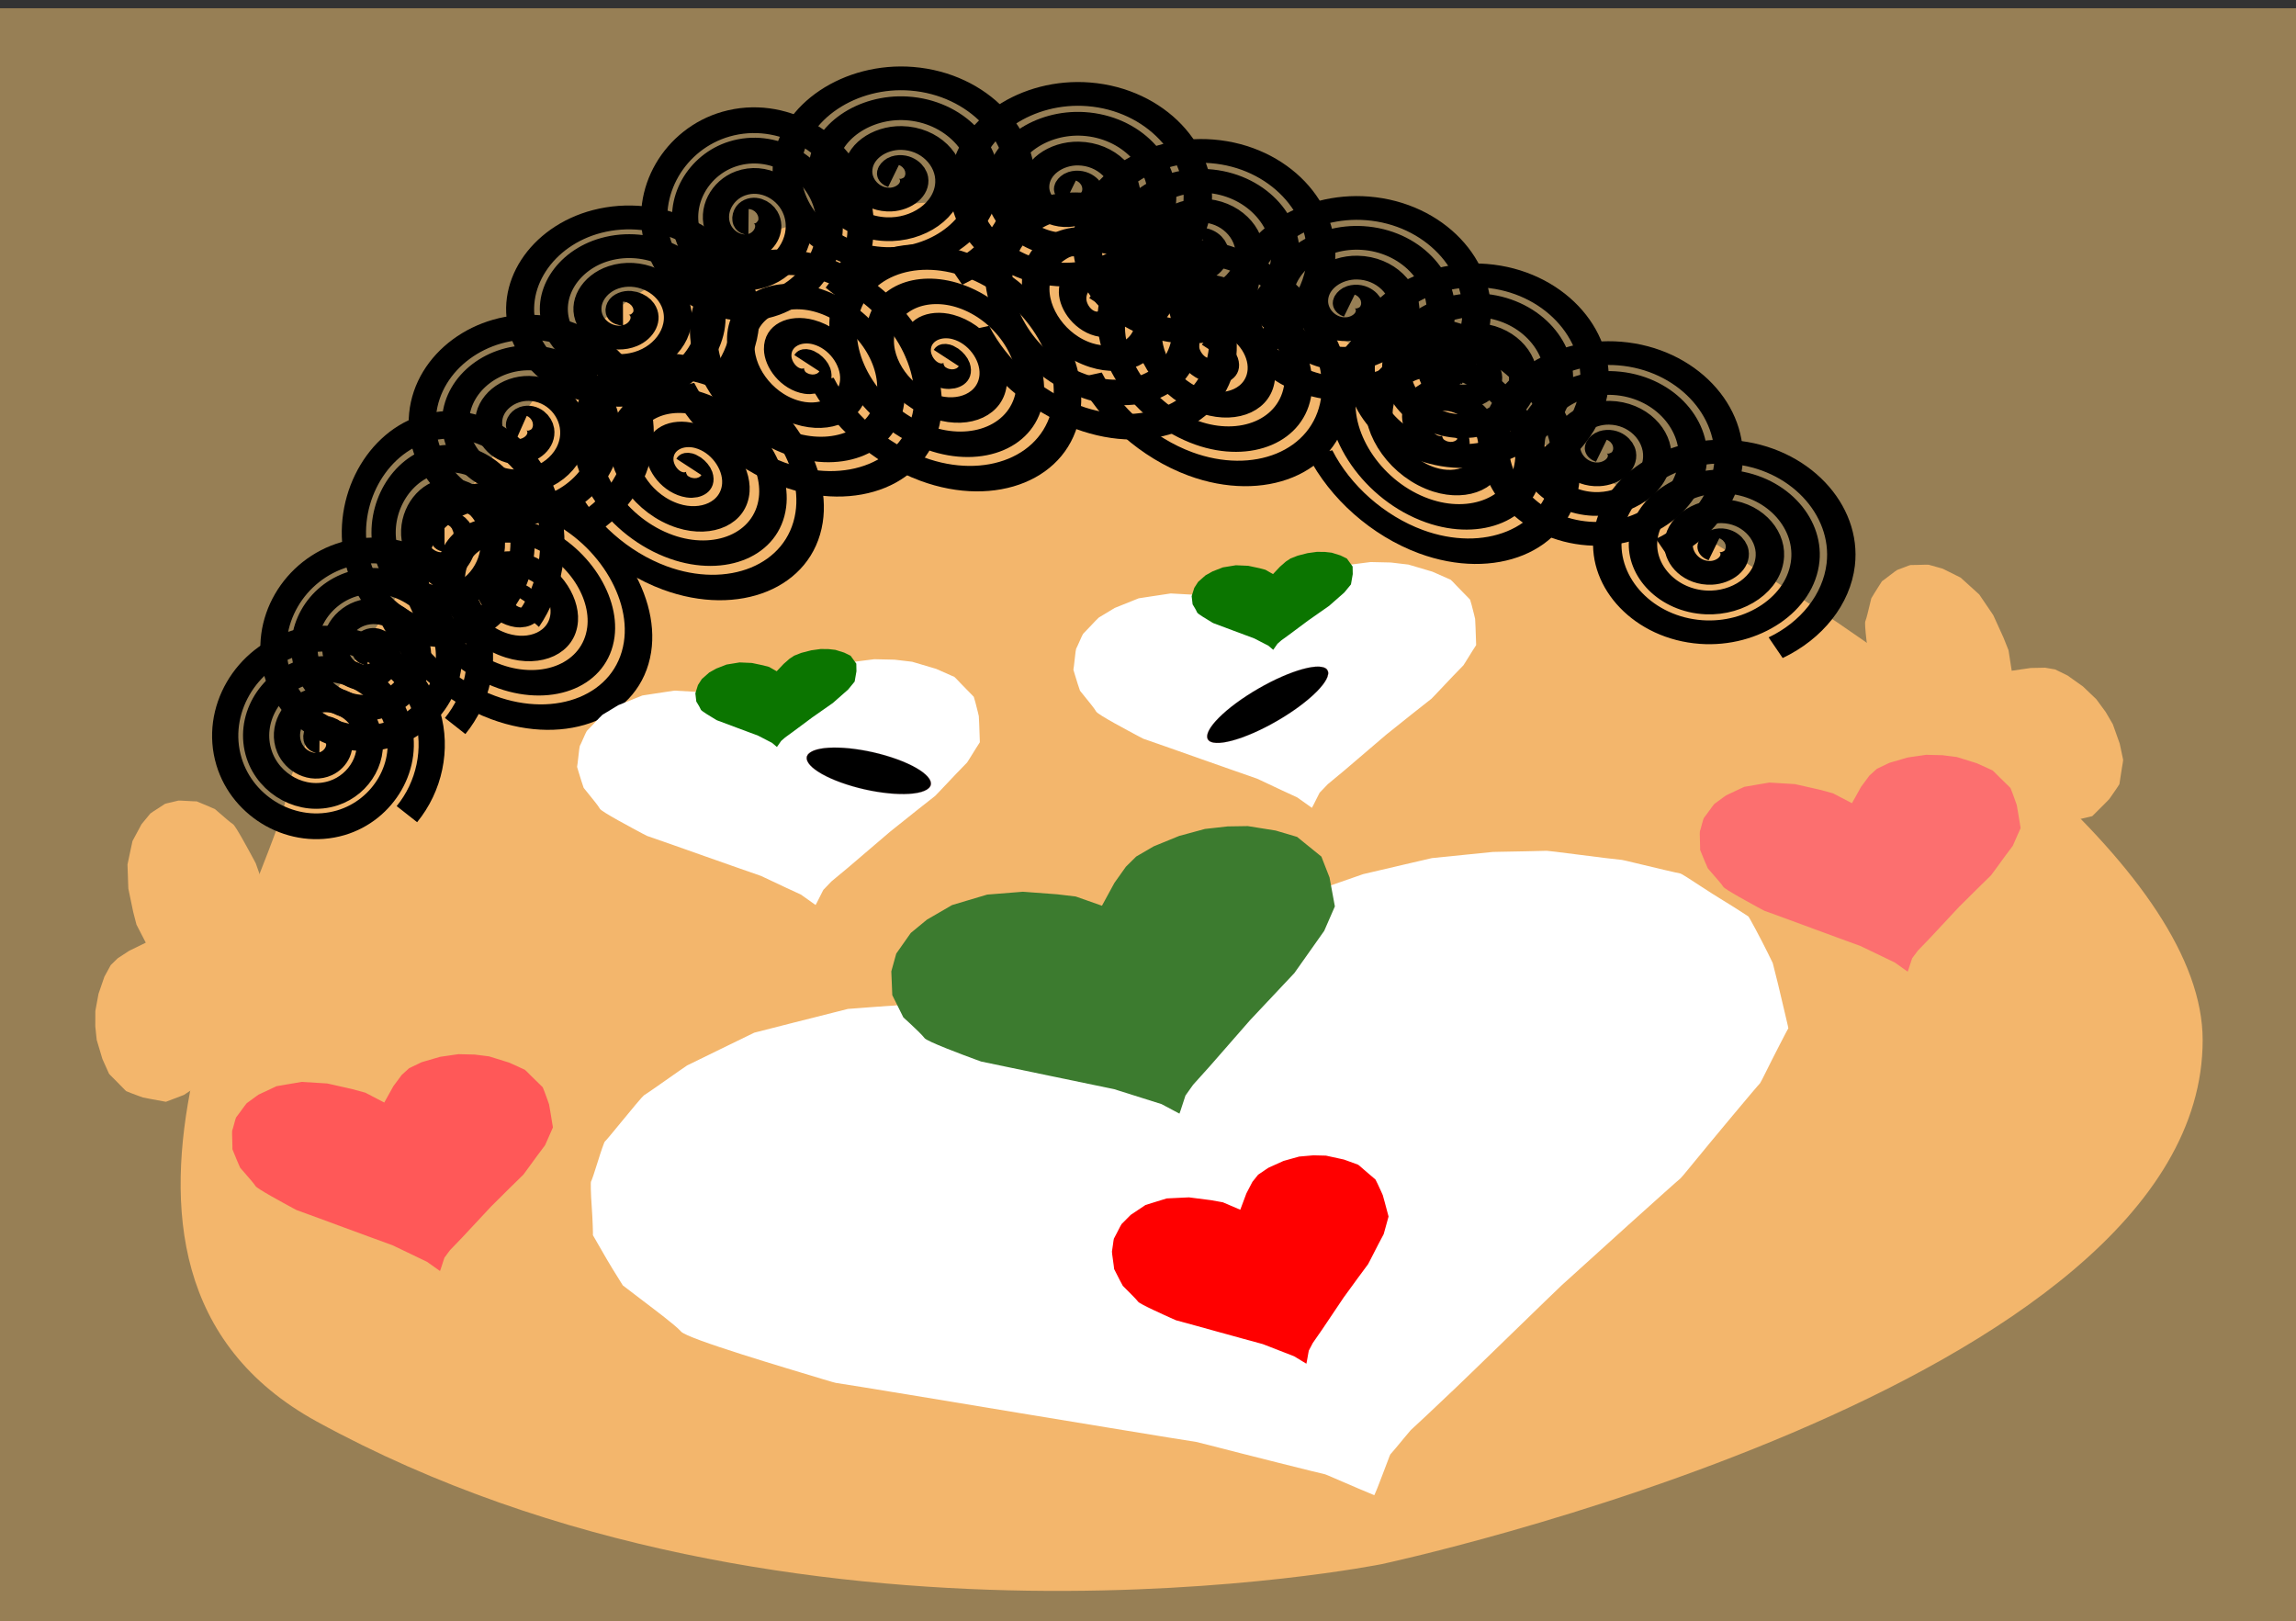 <?xml version="1.0" encoding="UTF-8" standalone="no"?>
<!-- Created with Inkscape (http://www.inkscape.org/) -->

<svg
   xmlns:dc="http://purl.org/dc/elements/1.1/"
   xmlns:cc="http://creativecommons.org/ns#"
   xmlns:rdf="http://www.w3.org/1999/02/22-rdf-syntax-ns#"
   xmlns:svg="http://www.w3.org/2000/svg"
   xmlns="http://www.w3.org/2000/svg"
   xmlns:sodipodi="http://sodipodi.sourceforge.net/DTD/sodipodi-0.dtd"
   xmlns:inkscape="http://www.inkscape.org/namespaces/inkscape"
   sodipodi:docname="winter-vegetables.svg"
   inkscape:version="0.48.2 r9819"
   version="1.1"
   id="svg2"
   height="1248.139"
   width="1767.712">
  <rect width="100%" height="100%" fill="#333333" stroke="none"/>
  <sodipodi:namedview
     id="base"
     pagecolor="#ffffff"
     bordercolor="#666666"
     borderopacity="1.0"
     inkscape:pageopacity="0.0"
     inkscape:pageshadow="2"
     inkscape:zoom="0.22634315"
     inkscape:cx="1077.6726"
     inkscape:cy="586.2036"
     inkscape:document-units="px"
     inkscape:current-layer="g4129"
     showgrid="false"
     inkscape:window-width="1351"
     inkscape:window-height="912"
     inkscape:window-x="251"
     inkscape:window-y="-20"
     inkscape:window-maximized="0"
     fit-margin-top="0"
     fit-margin-left="0"
     fit-margin-right="0"
     fit-margin-bottom="0" />
  <defs
     id="defs4" />
  <g
     transform="translate(-4940.217,-14833.875)"
     id="layer1"
     inkscape:groupmode="layer"
     inkscape:label="Layer 1">
    <g
       transform="translate(-17.073,41.463)"
       id="g2996">
      <g
         id="g4610"
         style="fill:#ff9090;fill-opacity:1"
         transform="matrix(1,0,0,0.867,18.017,118.2)">
        <g
           id="g4672"
           transform="translate(306.814,-188.127)"
           style="fill:#ff9a9a;fill-opacity:1">
          <g
             id="g3891"
             transform="matrix(0.268,0,0,0.12,3457.519,16864.497)">
            <g
               id="g3781"
               transform="matrix(1.002,0,0,0.997,-7.868,36.428)">
              <g
                 id="g3866"
                 transform="matrix(3.284,0,0,3.338,9051.002,571.828)"
                 style="stroke:#791a1a;stroke-width:0;stroke-miterlimit:4;stroke-opacity:1;stroke-dasharray:none" />
              <g
                 style="fill:#ff9a9a;fill-opacity:1;stroke:#791a1a;stroke-width:0;stroke-miterlimit:4;stroke-opacity:1;stroke-dasharray:none"
                 id="g3826"
                 transform="matrix(22.077,-5.755,5.039,36.479,5038.248,-21187.718)" />
              <g
                 id="g3985"
                 transform="translate(247.813,321.828)" />
              <g
                 id="g4129"
                 transform="translate(0,321.828)">
                <rect
                   style="fill:#977f55;fill-opacity:1;stroke:#791a1a;stroke-width:0;stroke-linecap:square;stroke-linejoin:bevel;stroke-miterlimit:4;stroke-opacity:1;stroke-dasharray:none;stroke-dashoffset:0"
                   id="rect3777"
                   width="6628.561"
                   height="12134.019"
                   x="4381.412"
                   y="1783.179" />
                <g
                   id="g4260"
                   transform="matrix(1.044,0,0,1.006,-369.891,70.512)">
                  <g
                     id="g4190"
                     transform="translate(-18.79,202.558)">
                    <g
                       transform="matrix(-0.709,7.669,1.98,1.594,4866.977,8760.745)"
                       id="g3961"
                       style="fill:#f3b66c;fill-opacity:1;stroke:#791a1a;stroke-width:0;stroke-miterlimit:4;stroke-opacity:1;stroke-dasharray:none">
                      <g
                         id="g3963"
                         transform="matrix(2.772,0,0,2.916,-27.655,-1931.394)"
                         style="fill:#f3b66c;fill-opacity:1;stroke:#791a1a;stroke-width:0;stroke-miterlimit:4;stroke-opacity:1;stroke-dasharray:none">
                        <g
                           id="g3965"
                           style="fill:#f3b66c;fill-opacity:1;stroke:#791a1a;stroke-width:0;stroke-miterlimit:4;stroke-opacity:1;stroke-dasharray:none">
                          <path
                             inkscape:connector-curvature="0"
                             d="m -9.77,673.803 c 0,0 2.822,-4.276 3.825,-5.854 0.235,-0.37 0.388,-0.602 0.401,-0.609 0.041,-0.021 2.077,-2.471 3.022,-3.638 0.303,-0.374 0.512,-0.624 0.526,-0.629 0.035,-0.012 1.836,-1.478 2.552,-2.073 0.186,-0.154 0.307,-0.252 0.315,-0.253 0.028,-0.004 4.306,-1.521 4.348,-1.526 0.019,-10e-4 0.423,-0.052 1.004,-0.122 1.674,-0.202 5.007,-0.598 5.079,-0.6 0.054,-0.003 1.803,0.141 3.348,0.272 1.283,0.109 2.492,0.21 2.536,0.213 0.054,0.003 4.923,1.656 4.953,1.658 0.01,5.6e-4 0.181,0.086 0.445,0.22 1.053,0.539 3.747,1.894 3.806,1.905 0.043,0.009 1.01,0.803 2.098,1.725 1.528,1.295 3.45,2.875 3.502,2.888 0.025,0.005 0.431,0.454 0.966,1.062 1.171,1.331 3.109,3.482 3.172,3.508 0.049,0.02 0.604,1.334 1.244,2.958 0.737,1.871 1.814,4.27 2.314,5.536 0.229,0.582 0.38,0.954 0.393,0.97 0.041,0.051 0.277,4.061 0.366,6.401 0.038,1.003 0.066,1.743 0.067,1.772 0.002,0.045 -0.108,1.552 -0.247,3.364 -0.188,2.442 -0.47,5.745 -0.555,6.85 -0.02,0.263 -0.036,0.417 -0.043,0.422 -0.038,0.03 -2.079,3.734 -3.175,5.793 -0.438,0.822 -0.762,1.407 -0.789,1.422 -0.103,0.054 -5.631,6.733 -8.022,9.698 -0.7,0.867 -1.174,1.436 -1.209,1.45 -0.138,0.053 -10.381,9.192 -12.299,10.936 -0.205,0.187 -0.324,0.292 -0.331,0.295 -0.068,0.028 -11.588,11.25 -11.659,11.279 -0.009,0.005 -0.146,0.133 -0.366,0.343 -1.072,1.027 -4.339,4.091 -4.394,4.114 -0.017,0.006 -0.277,0.318 -0.609,0.728 -0.671,0.828 -1.73,2.102 -1.76,2.117 -0.014,0.006 -0.163,0.332 -0.368,0.801 -0.496,1.135 -1.463,3.23 -1.665,3.693 -0.027,0.062 -0.044,0.098 -0.045,0.1 -0.004,0.005 -0.201,0.414 -0.331,0.693 -0.07,0.151 -0.127,0.264 -0.132,0.26 -0.028,-0.024 -1.674,-2.753 -2.56,-4.264 -0.352,-0.601 -0.611,-1.028 -0.632,-1.04 -0.091,-0.052 -5.999,-6.876 -8.175,-9.445 -0.517,-0.611 -0.852,-0.995 -0.876,-1.006 -0.118,-0.054 -13.002,-12.069 -13.024,-12.079 -6.1e-4,-3.2e-4 -0.02,-0.019 -0.057,-0.053 -0.911,-0.863 -13.094,-12.222 -13.222,-12.281 -0.027,-0.013 -0.382,-0.455 -0.937,-1.175 -2.41,-3.128 -9.257,-11.855 -9.537,-13.281 -0.009,-0.047 -0.021,-0.097 -0.031,-0.152 -0.262,-1.22 -1.402,-4.499 -2.17,-6.763 -0.493,-1.454 -0.884,-2.591 -0.891,-2.633 -0.006,-0.044 -0.133,-1.385 -0.28,-2.977 -0.199,-2.155 -0.382,-5.011 -0.452,-5.769 -0.013,-0.133 -0.018,-0.208 -0.015,-0.211 0.019,-0.02 0.464,-2.326 0.817,-4.448 0.321,-1.934 0.686,-3.813 0.738,-3.84 0.043,-0.023 0.616,-1.388 1.154,-2.742 0.544,-1.37 1.14,-2.762 1.187,-2.774 0.044,-0.012 0.913,-1.052 1.84,-2.208 1.189,-1.482 2.612,-3.181 2.678,-3.19 0.067,-0.009 2.356,-1.468 3.553,-2.248 0.44,-0.287 0.753,-0.483 0.771,-0.482 0.045,0.002 6.215,-2.144 6.286,-2.141 0.057,0.002 1.649,0.07 3.367,0.143 2.149,0.091 4.635,0.208 4.708,0.223 0.086,0.017 3.472,1.347 5.681,2.225 1.115,0.444 1.98,0.786 2.016,0.798 0.085,0.029 5.179,3.439 6.638,4.43 0.252,0.171 0.405,0.274 0.414,0.277 0.033,0.013 3.771,2.846 3.795,2.855 0.004,0.002 0.06,0.069 0.154,0.189 0.799,1.011 4.78,5.918 4.78,5.918"
                             style="fill:#f3b66c;fill-opacity:1;stroke:#791a1a;stroke-width:0;stroke-linecap:butt;stroke-linejoin:miter;stroke-miterlimit:4;stroke-opacity:1;stroke-dasharray:none"
                             id="path3967" />
                        </g>
                      </g>
                    </g>
                    <g
                       style="fill:#f3b66c;fill-opacity:1;stroke:#791a1a;stroke-width:0;stroke-miterlimit:4;stroke-opacity:1;stroke-dasharray:none"
                       id="g3953"
                       transform="matrix(2.35,5.353,-1.31,4.404,10268.577,6533.76)"
                       inkscape:transform-center-y="-53.316171">
                      <g
                         style="fill:#f3b66c;fill-opacity:1;stroke:#791a1a;stroke-width:0;stroke-miterlimit:4;stroke-opacity:1;stroke-dasharray:none"
                         transform="matrix(2.772,0,0,2.916,-27.655,-1931.394)"
                         id="g3955">
                        <g
                           style="fill:#f3b66c;fill-opacity:1;stroke:#791a1a;stroke-width:0;stroke-miterlimit:4;stroke-opacity:1;stroke-dasharray:none"
                           id="g3957">
                          <path
                             id="path3959"
                             style="fill:#f3b66c;fill-opacity:1;stroke:#791a1a;stroke-width:0;stroke-linecap:butt;stroke-linejoin:miter;stroke-miterlimit:4;stroke-opacity:1;stroke-dasharray:none"
                             d="m -9.77,673.803 c 0,0 2.822,-4.276 3.825,-5.854 0.235,-0.37 0.388,-0.602 0.401,-0.609 0.041,-0.021 2.077,-2.471 3.022,-3.638 0.303,-0.374 0.512,-0.624 0.526,-0.629 0.035,-0.012 1.836,-1.478 2.552,-2.073 0.186,-0.154 0.307,-0.252 0.315,-0.253 0.028,-0.004 4.306,-1.521 4.348,-1.526 0.019,-10e-4 0.423,-0.052 1.004,-0.122 1.674,-0.202 5.007,-0.598 5.079,-0.6 0.054,-0.003 1.803,0.141 3.348,0.272 1.283,0.109 2.492,0.21 2.536,0.213 0.054,0.003 4.923,1.656 4.953,1.658 0.01,5.6e-4 0.181,0.086 0.445,0.22 1.053,0.539 3.747,1.894 3.806,1.905 0.043,0.009 1.01,0.803 2.098,1.725 1.528,1.295 3.45,2.875 3.502,2.888 0.025,0.005 0.431,0.454 0.966,1.062 1.171,1.331 3.109,3.482 3.172,3.508 0.049,0.02 0.604,1.334 1.244,2.958 0.737,1.871 1.814,4.27 2.314,5.536 0.229,0.582 0.38,0.954 0.393,0.97 0.041,0.051 0.277,4.061 0.366,6.401 0.038,1.003 0.066,1.743 0.067,1.772 0.002,0.045 -0.108,1.552 -0.247,3.364 -0.188,2.442 -0.47,5.745 -0.555,6.85 -0.02,0.263 -0.036,0.417 -0.043,0.422 -0.038,0.03 -2.079,3.734 -3.175,5.793 -0.438,0.822 -0.762,1.407 -0.789,1.422 -0.103,0.054 -5.631,6.733 -8.022,9.698 -0.7,0.867 -1.174,1.436 -1.209,1.45 -0.138,0.053 -10.381,9.192 -12.299,10.936 -0.205,0.187 -0.324,0.292 -0.331,0.295 -0.068,0.028 -11.588,11.25 -11.659,11.279 -0.009,0.005 -0.146,0.133 -0.366,0.343 -1.072,1.027 -4.339,4.091 -4.394,4.114 -0.017,0.006 -0.277,0.318 -0.609,0.728 -0.671,0.828 -1.73,2.102 -1.76,2.117 -0.014,0.006 -0.163,0.332 -0.368,0.801 -0.496,1.135 -1.463,3.23 -1.665,3.693 -0.027,0.062 -0.044,0.098 -0.045,0.1 -0.004,0.005 -0.201,0.414 -0.331,0.693 -0.07,0.151 -0.127,0.264 -0.132,0.26 -0.028,-0.024 -1.674,-2.753 -2.56,-4.264 -0.352,-0.601 -0.611,-1.028 -0.632,-1.04 -0.091,-0.052 -5.999,-6.876 -8.175,-9.445 -0.517,-0.611 -0.852,-0.995 -0.876,-1.006 -0.118,-0.054 -13.002,-12.069 -13.024,-12.079 -6.1e-4,-3.2e-4 -0.02,-0.019 -0.057,-0.053 -0.911,-0.863 -13.094,-12.222 -13.222,-12.281 -0.027,-0.013 -0.382,-0.455 -0.937,-1.175 -2.41,-3.128 -9.257,-11.855 -9.537,-13.281 -0.009,-0.047 -0.021,-0.097 -0.031,-0.152 -0.262,-1.22 -1.402,-4.499 -2.17,-6.763 -0.493,-1.454 -0.884,-2.591 -0.891,-2.633 -0.006,-0.044 -0.133,-1.385 -0.28,-2.977 -0.199,-2.155 -0.382,-5.011 -0.452,-5.769 -0.013,-0.133 -0.018,-0.208 -0.015,-0.211 0.019,-0.02 0.464,-2.326 0.817,-4.448 0.321,-1.934 0.686,-3.813 0.738,-3.84 0.043,-0.023 0.616,-1.388 1.154,-2.742 0.544,-1.37 1.14,-2.762 1.187,-2.774 0.044,-0.012 0.913,-1.052 1.84,-2.208 1.189,-1.482 2.612,-3.181 2.678,-3.19 0.067,-0.009 2.356,-1.468 3.553,-2.248 0.44,-0.287 0.753,-0.483 0.771,-0.482 0.045,0.002 6.215,-2.144 6.286,-2.141 0.057,0.002 1.649,0.07 3.367,0.143 2.149,0.091 4.635,0.208 4.708,0.223 0.086,0.017 3.472,1.347 5.681,2.225 1.115,0.444 1.98,0.786 2.016,0.798 0.085,0.029 5.179,3.439 6.638,4.43 0.252,0.171 0.405,0.274 0.414,0.277 0.033,0.013 3.771,2.846 3.795,2.855 0.004,0.002 0.06,0.069 0.154,0.189 0.799,1.011 4.78,5.918 4.78,5.918"
                             inkscape:connector-curvature="0" />
                        </g>
                      </g>
                    </g>
                    <path
                       inkscape:transform-center-y="2.9115421e-005"
                       inkscape:transform-center-x="271.32891"
                       sodipodi:nodetypes="scsscss"
                       inkscape:connector-curvature="0"
                       id="path3839"
                       d="m 10620.591,9112.185 c 0.903,2573.306 -2255.033,3867.35 -2255.033,3867.35 0,0 -1615.114,872.646 -2923.378,-1051.35 C 4665.639,10786.17 5332.881,7900.571 5361.119,7271.904 5382.762,6790.074 6053.658,4325.977 6053.658,4325.977 6327.416,3164.828 7058.833,2750.638 7443.572,2994.026 c 283.184,179.144 3176.175,3710.778 3177.019,6118.16 z"
                       style="fill:#f3b66c;fill-opacity:1;stroke:#791a1a;stroke-width:0;stroke-linecap:square;stroke-linejoin:bevel;stroke-miterlimit:4;stroke-opacity:1;stroke-dasharray:none;stroke-dashoffset:0" />
                    <path
                       transform="matrix(2.49,0,0,6.572,2162.958,3381.999)"
                       d="m 1372.936,436.573 c -5.476,-0.055 -3.443,-7.723 -0.98,-9.956 6.519,-5.913 16.436,-1.313 20.262,5.353 6.546,11.404 -0.536,25.411 -11.687,30.568 -16.049,7.423 -34.509,-2.368 -40.874,-18.02 -8.391,-20.634 4.19,-43.656 24.354,-51.18 25.196,-9.401 52.829,6.005 61.486,30.687 10.434,29.747 -7.816,62.015 -37.021,71.792 -34.292,11.48 -71.211,-9.625 -82.098,-43.355 -12.534,-38.833 11.432,-80.413 49.688,-92.404 43.373,-13.595 89.62,13.238 102.71,56.022 14.659,47.91 -15.043,98.829 -62.355,113.016 -52.447,15.727 -108.041,-16.848 -123.322,-68.689 -16.797,-56.983 18.652,-117.254 75.022,-133.628 61.518,-17.869 126.469,20.456 143.934,81.356 10.972,38.26 2.094,80.302 -22.748,111.291"
                       sodipodi:t0="0.010755004"
                       sodipodi:argument="-22.474945"
                       sodipodi:radius="126.29876"
                       sodipodi:revolution="3.6914039"
                       sodipodi:expansion="1"
                       sodipodi:cy="436.25784"
                       sodipodi:cx="1374.2574"
                       id="path3018"
                       style="fill:none;stroke:#000000;stroke-width:28.906;stroke-linecap:butt;stroke-linejoin:miter;stroke-miterlimit:4;stroke-opacity:1;stroke-dasharray:none"
                       sodipodi:type="spiral" />
                    <path
                       transform="matrix(2.09,0,0,4.694,6391.867,1174.52)"
                       d="m 303.103,333.02 c -6.967,-2.849 -0.479,-11.611 3.799,-13.215 11.327,-4.245 21.659,6.662 23.165,17.118 2.576,17.888 -13.577,32.185 -30.437,33.115 -24.266,1.339 -42.876,-20.534 -43.065,-43.756 -0.249,-30.613 27.502,-53.636 57.074,-53.015 36.952,0.775 64.431,34.474 62.966,70.393 -1.766,43.289 -41.449,75.246 -83.712,72.916 -49.625,-2.736 -86.074,-48.425 -82.866,-97.031 3.693,-55.961 55.402,-96.91 110.349,-92.816 62.297,4.642 107.753,62.38 102.766,123.668 -5.584,68.633 -69.358,118.6 -136.987,112.717 -74.969,-6.522 -129.451,-76.337 -122.667,-150.306 7.457,-81.306 83.316,-140.304 163.624,-132.617 87.642,8.389 151.159,90.295 142.567,176.943 -5.398,54.436 -38.069,103.63 -85.522,130.608"
                       sodipodi:t0="0.010755004"
                       sodipodi:argument="-22.09683"
                       sodipodi:radius="173.58104"
                       sodipodi:revolution="3.6914039"
                       sodipodi:expansion="1"
                       sodipodi:cy="333.28757"
                       sodipodi:cx="304.9505"
                       id="path3020"
                       style="fill:none;stroke:#000000;stroke-width:37.329;stroke-linecap:butt;stroke-linejoin:miter;stroke-miterlimit:4;stroke-opacity:1;stroke-dasharray:none"
                       sodipodi:type="spiral" />
                    <path
                       transform="matrix(2.44,0,0,5.58,5841.467,498.541)"
                       d="m 180.714,583.163 c -6.091,0.019 -3.943,-8.538 -1.237,-11.058 7.163,-6.672 18.259,-1.703 22.613,5.654 7.449,12.586 -0.221,28.267 -12.546,34.167 -17.739,8.492 -38.412,-2.125 -45.722,-19.437 -9.636,-22.823 4.015,-48.612 26.329,-57.277 27.881,-10.827 58.839,5.899 68.831,33.22 12.042,32.927 -7.778,69.082 -40.112,80.386 -37.966,13.272 -79.336,-9.654 -91.94,-47.003 -14.512,-43.001 11.528,-89.596 53.895,-103.495 48.034,-15.758 99.861,13.4 115.05,60.786 17.009,53.065 -15.272,110.129 -67.678,126.604 C 150.102,703.975 87.796,668.568 70.037,611.141 50.516,548.019 89.05,480.468 151.498,461.428 c 68.15,-20.779 140.948,20.883 161.268,88.352 12.766,42.387 3.513,89.272 -23.657,124.101"
                       sodipodi:t0="0.010755004"
                       sodipodi:argument="-22.488207"
                       sodipodi:radius="140.46849"
                       sodipodi:revolution="3.6914039"
                       sodipodi:expansion="1"
                       sodipodi:cy="582.79248"
                       sodipodi:cx="182.17822"
                       id="path3022"
                       style="fill:none;stroke:#000000;stroke-width:31.53;stroke-linecap:butt;stroke-linejoin:miter;stroke-miterlimit:4;stroke-opacity:1;stroke-dasharray:none"
                       sodipodi:type="spiral" />
                    <path
                       sodipodi:type="spiral"
                       style="fill:none;stroke:#000000;stroke-width:30.985;stroke-linecap:butt;stroke-linejoin:miter;stroke-miterlimit:4;stroke-opacity:1;stroke-dasharray:none"
                       id="path3792"
                       sodipodi:cx="182.17822"
                       sodipodi:cy="582.79248"
                       sodipodi:expansion="1"
                       sodipodi:revolution="3.6914039"
                       sodipodi:radius="140.46849"
                       sodipodi:argument="-22.488207"
                       sodipodi:t0="0.010755004"
                       d="m 180.714,583.163 c -6.091,0.019 -3.943,-8.538 -1.237,-11.058 7.163,-6.672 18.259,-1.703 22.613,5.654 7.449,12.586 -0.221,28.267 -12.546,34.167 -17.739,8.492 -38.412,-2.125 -45.722,-19.437 -9.636,-22.823 4.015,-48.612 26.329,-57.277 27.881,-10.827 58.839,5.899 68.831,33.22 12.042,32.927 -7.778,69.082 -40.112,80.386 -37.966,13.272 -79.336,-9.654 -91.94,-47.003 -14.512,-43.001 11.528,-89.596 53.895,-103.495 48.034,-15.758 99.861,13.4 115.05,60.786 17.009,53.065 -15.272,110.129 -67.678,126.604 C 150.102,703.975 87.796,668.568 70.037,611.141 50.516,548.019 89.05,480.468 151.498,461.428 c 68.15,-20.779 140.948,20.883 161.268,88.352 12.766,42.387 3.513,89.272 -23.657,124.101"
                       transform="matrix(2.15,0,0,6.559,5403.816,1582.151)" />
                    <path
                       sodipodi:type="spiral"
                       style="fill:none;stroke:#000000;stroke-width:38.181;stroke-linecap:butt;stroke-linejoin:miter;stroke-miterlimit:4;stroke-opacity:1;stroke-dasharray:none"
                       id="path3794"
                       sodipodi:cx="304.9505"
                       sodipodi:cy="333.28757"
                       sodipodi:expansion="1"
                       sodipodi:revolution="3.6914039"
                       sodipodi:radius="173.58104"
                       sodipodi:argument="-22.09683"
                       sodipodi:t0="0.010755004"
                       d="m 303.103,333.02 c -6.967,-2.849 -0.479,-11.611 3.799,-13.215 11.327,-4.245 21.659,6.662 23.165,17.118 2.576,17.888 -13.577,32.185 -30.437,33.115 -24.266,1.339 -42.876,-20.534 -43.065,-43.756 -0.249,-30.613 27.502,-53.636 57.074,-53.015 36.952,0.775 64.431,34.474 62.966,70.393 -1.766,43.289 -41.449,75.246 -83.712,72.916 -49.625,-2.736 -86.074,-48.425 -82.866,-97.031 3.693,-55.961 55.402,-96.91 110.349,-92.816 62.297,4.642 107.753,62.38 102.766,123.668 -5.584,68.633 -69.358,118.6 -136.987,112.717 -74.969,-6.522 -129.451,-76.337 -122.667,-150.306 7.457,-81.306 83.316,-140.304 163.624,-132.617 87.642,8.389 151.159,90.295 142.567,176.943 -5.398,54.436 -38.069,103.63 -85.522,130.608"
                       transform="matrix(1.947,0,0,4.818,5413.884,2988.208)" />
                    <path
                       sodipodi:type="spiral"
                       style="fill:none;stroke:#000000;stroke-width:28.906;stroke-linecap:butt;stroke-linejoin:miter;stroke-miterlimit:4;stroke-opacity:1;stroke-dasharray:none"
                       id="path3802"
                       sodipodi:cx="1374.2574"
                       sodipodi:cy="436.25784"
                       sodipodi:expansion="1"
                       sodipodi:revolution="3.6914039"
                       sodipodi:radius="126.29876"
                       sodipodi:argument="-22.474945"
                       sodipodi:t0="0.010755004"
                       d="m 1372.936,436.573 c -5.476,-0.055 -3.443,-7.723 -0.98,-9.956 6.519,-5.913 16.436,-1.313 20.262,5.353 6.546,11.404 -0.536,25.411 -11.687,30.568 -16.049,7.423 -34.509,-2.368 -40.874,-18.02 -8.391,-20.634 4.19,-43.656 24.354,-51.18 25.196,-9.401 52.829,6.005 61.486,30.687 10.434,29.747 -7.816,62.015 -37.021,71.792 -34.292,11.48 -71.211,-9.625 -82.098,-43.355 -12.534,-38.833 11.432,-80.413 49.688,-92.404 43.373,-13.595 89.62,13.238 102.71,56.022 14.659,47.91 -15.043,98.829 -62.355,113.016 -52.447,15.727 -108.041,-16.848 -123.322,-68.689 -16.797,-56.983 18.652,-117.254 75.022,-133.628 61.518,-17.869 126.469,20.456 143.934,81.356 10.972,38.26 2.094,80.302 -22.748,111.291"
                       transform="matrix(2.49,0,0,6.572,3208.524,207.308)" />
                    <path
                       sodipodi:type="spiral"
                       style="fill:none;stroke:#000000;stroke-width:37.329;stroke-linecap:butt;stroke-linejoin:miter;stroke-miterlimit:4;stroke-opacity:1;stroke-dasharray:none"
                       id="path3804"
                       sodipodi:cx="304.9505"
                       sodipodi:cy="333.28757"
                       sodipodi:expansion="1"
                       sodipodi:revolution="3.6914039"
                       sodipodi:radius="173.58104"
                       sodipodi:argument="-22.09683"
                       sodipodi:t0="0.010755004"
                       d="m 303.103,333.02 c -6.967,-2.849 -0.479,-11.611 3.799,-13.215 11.327,-4.245 21.659,6.662 23.165,17.118 2.576,17.888 -13.577,32.185 -30.437,33.115 -24.266,1.339 -42.876,-20.534 -43.065,-43.756 -0.249,-30.613 27.502,-53.636 57.074,-53.015 36.952,0.775 64.431,34.474 62.966,70.393 -1.766,43.289 -41.449,75.246 -83.712,72.916 -49.625,-2.736 -86.074,-48.425 -82.866,-97.031 3.693,-55.961 55.402,-96.91 110.349,-92.816 62.297,4.642 107.753,62.38 102.766,123.668 -5.584,68.633 -69.358,118.6 -136.987,112.717 -74.969,-6.522 -129.451,-76.337 -122.667,-150.306 7.457,-81.306 83.316,-140.304 163.624,-132.617 87.642,8.389 151.159,90.295 142.567,176.943 -5.398,54.436 -38.069,103.63 -85.522,130.608"
                       transform="matrix(2.09,0,0,4.694,6877.834,1289.268)" />
                    <path
                       transform="matrix(2.09,0,0,4.694,7216.539,1710.01)"
                       d="m 303.103,333.02 c -6.967,-2.849 -0.479,-11.611 3.799,-13.215 11.327,-4.245 21.659,6.662 23.165,17.118 2.576,17.888 -13.577,32.185 -30.437,33.115 -24.266,1.339 -42.876,-20.534 -43.065,-43.756 -0.249,-30.613 27.502,-53.636 57.074,-53.015 36.952,0.775 64.431,34.474 62.966,70.393 -1.766,43.289 -41.449,75.246 -83.712,72.916 -49.625,-2.736 -86.074,-48.425 -82.866,-97.031 3.693,-55.961 55.402,-96.91 110.349,-92.816 62.297,4.642 107.753,62.38 102.766,123.668 -5.584,68.633 -69.358,118.6 -136.987,112.717 -74.969,-6.522 -129.451,-76.337 -122.667,-150.306 7.457,-81.306 83.316,-140.304 163.624,-132.617 87.642,8.389 151.159,90.295 142.567,176.943 -5.398,54.436 -38.069,103.63 -85.522,130.608"
                       sodipodi:t0="0.010755004"
                       sodipodi:argument="-22.09683"
                       sodipodi:radius="173.58104"
                       sodipodi:revolution="3.6914039"
                       sodipodi:expansion="1"
                       sodipodi:cy="333.28757"
                       sodipodi:cx="304.9505"
                       id="path3806"
                       style="fill:none;stroke:#000000;stroke-width:37.329;stroke-linecap:butt;stroke-linejoin:miter;stroke-miterlimit:4;stroke-opacity:1;stroke-dasharray:none"
                       sodipodi:type="spiral" />
                    <path
                       sodipodi:type="spiral"
                       style="fill:none;stroke:#000000;stroke-width:37.329;stroke-linecap:butt;stroke-linejoin:miter;stroke-miterlimit:4;stroke-opacity:1;stroke-dasharray:none"
                       id="path3808"
                       sodipodi:cx="304.9505"
                       sodipodi:cy="333.28757"
                       sodipodi:expansion="1"
                       sodipodi:revolution="3.6914039"
                       sodipodi:radius="173.58104"
                       sodipodi:argument="-22.09683"
                       sodipodi:t0="0.010755004"
                       d="m 303.103,333.02 c -6.967,-2.849 -0.479,-11.611 3.799,-13.215 11.327,-4.245 21.659,6.662 23.165,17.118 2.576,17.888 -13.577,32.185 -30.437,33.115 -24.266,1.339 -42.876,-20.534 -43.065,-43.756 -0.249,-30.613 27.502,-53.636 57.074,-53.015 36.952,0.775 64.431,34.474 62.966,70.393 -1.766,43.289 -41.449,75.246 -83.712,72.916 -49.625,-2.736 -86.074,-48.425 -82.866,-97.031 3.693,-55.961 55.402,-96.91 110.349,-92.816 62.297,4.642 107.753,62.38 102.766,123.668 -5.584,68.633 -69.358,118.6 -136.987,112.717 -74.969,-6.522 -129.451,-76.337 -122.667,-150.306 7.457,-81.306 83.316,-140.304 163.624,-132.617 87.642,8.389 151.159,90.295 142.567,176.943 -5.398,54.436 -38.069,103.63 -85.522,130.608"
                       transform="matrix(2.09,0,0,4.694,7643.601,2130.752)" />
                    <path
                       transform="matrix(2.09,0,0,4.694,7967.579,2627.992)"
                       d="m 303.103,333.02 c -6.967,-2.849 -0.479,-11.611 3.799,-13.215 11.327,-4.245 21.659,6.662 23.165,17.118 2.576,17.888 -13.577,32.185 -30.437,33.115 -24.266,1.339 -42.876,-20.534 -43.065,-43.756 -0.249,-30.613 27.502,-53.636 57.074,-53.015 36.952,0.775 64.431,34.474 62.966,70.393 -1.766,43.289 -41.449,75.246 -83.712,72.916 -49.625,-2.736 -86.074,-48.425 -82.866,-97.031 3.693,-55.961 55.402,-96.91 110.349,-92.816 62.297,4.642 107.753,62.38 102.766,123.668 -5.584,68.633 -69.358,118.6 -136.987,112.717 -74.969,-6.522 -129.451,-76.337 -122.667,-150.306 7.457,-81.306 83.316,-140.304 163.624,-132.617 87.642,8.389 151.159,90.295 142.567,176.943 -5.398,54.436 -38.069,103.63 -85.522,130.608"
                       sodipodi:t0="0.010755004"
                       sodipodi:argument="-22.09683"
                       sodipodi:radius="173.58104"
                       sodipodi:revolution="3.6914039"
                       sodipodi:expansion="1"
                       sodipodi:cy="333.28757"
                       sodipodi:cx="304.9505"
                       id="path3810"
                       style="fill:none;stroke:#000000;stroke-width:37.329;stroke-linecap:butt;stroke-linejoin:miter;stroke-miterlimit:4;stroke-opacity:1;stroke-dasharray:none"
                       sodipodi:type="spiral" />
                    <path
                       sodipodi:type="spiral"
                       style="fill:none;stroke:#000000;stroke-width:37.329;stroke-linecap:butt;stroke-linejoin:miter;stroke-miterlimit:4;stroke-opacity:1;stroke-dasharray:none"
                       id="path3812"
                       sodipodi:cx="304.9505"
                       sodipodi:cy="333.28757"
                       sodipodi:expansion="1"
                       sodipodi:revolution="3.6914039"
                       sodipodi:radius="173.58104"
                       sodipodi:argument="-22.09683"
                       sodipodi:t0="0.010755004"
                       d="m 303.103,333.02 c -6.967,-2.849 -0.479,-11.611 3.799,-13.215 11.327,-4.245 21.659,6.662 23.165,17.118 2.576,17.888 -13.577,32.185 -30.437,33.115 -24.266,1.339 -42.876,-20.534 -43.065,-43.756 -0.249,-30.613 27.502,-53.636 57.074,-53.015 36.952,0.775 64.431,34.474 62.966,70.393 -1.766,43.289 -41.449,75.246 -83.712,72.916 -49.625,-2.736 -86.074,-48.425 -82.866,-97.031 3.693,-55.961 55.402,-96.91 110.349,-92.816 62.297,4.642 107.753,62.38 102.766,123.668 -5.584,68.633 -69.358,118.6 -136.987,112.717 -74.969,-6.522 -129.451,-76.337 -122.667,-150.306 7.457,-81.306 83.316,-140.304 163.624,-132.617 87.642,8.389 151.159,90.295 142.567,176.943 -5.398,54.436 -38.069,103.63 -85.522,130.608"
                       transform="matrix(2.09,0,0,4.694,8335.736,3201.732)" />
                    <path
                       transform="matrix(2.09,0,0,4.694,8644.988,3928.468)"
                       d="m 303.103,333.02 c -6.967,-2.849 -0.479,-11.611 3.799,-13.215 11.327,-4.245 21.659,6.662 23.165,17.118 2.576,17.888 -13.577,32.185 -30.437,33.115 -24.266,1.339 -42.876,-20.534 -43.065,-43.756 -0.249,-30.613 27.502,-53.636 57.074,-53.015 36.952,0.775 64.431,34.474 62.966,70.393 -1.766,43.289 -41.449,75.246 -83.712,72.916 -49.625,-2.736 -86.074,-48.425 -82.866,-97.031 3.693,-55.961 55.402,-96.91 110.349,-92.816 62.297,4.642 107.753,62.38 102.766,123.668 -5.584,68.633 -69.358,118.6 -136.987,112.717 -74.969,-6.522 -129.451,-76.337 -122.667,-150.306 7.457,-81.306 83.316,-140.304 163.624,-132.617 87.642,8.389 151.159,90.295 142.567,176.943 -5.398,54.436 -38.069,103.63 -85.522,130.608"
                       sodipodi:t0="0.010755004"
                       sodipodi:argument="-22.09683"
                       sodipodi:radius="173.58104"
                       sodipodi:revolution="3.6914039"
                       sodipodi:expansion="1"
                       sodipodi:cy="333.28757"
                       sodipodi:cx="304.9505"
                       id="path3814"
                       style="fill:none;stroke:#000000;stroke-width:37.329;stroke-linecap:butt;stroke-linejoin:miter;stroke-miterlimit:4;stroke-opacity:1;stroke-dasharray:none"
                       sodipodi:type="spiral" />
                    <path
                       sodipodi:type="spiral"
                       style="fill:none;stroke:#000000;stroke-width:28.906;stroke-linecap:butt;stroke-linejoin:miter;stroke-miterlimit:4;stroke-opacity:1;stroke-dasharray:none"
                       id="path3816"
                       sodipodi:cx="1374.2574"
                       sodipodi:cy="436.25784"
                       sodipodi:expansion="1"
                       sodipodi:revolution="3.6914039"
                       sodipodi:radius="126.29876"
                       sodipodi:argument="-22.474945"
                       sodipodi:t0="0.010755004"
                       d="m 1372.936,436.573 c -5.476,-0.055 -3.443,-7.723 -0.98,-9.956 6.519,-5.913 16.436,-1.313 20.262,5.353 6.546,11.404 -0.536,25.411 -11.687,30.568 -16.049,7.423 -34.509,-2.368 -40.874,-18.02 -8.391,-20.634 4.19,-43.656 24.354,-51.18 25.196,-9.401 52.829,6.005 61.486,30.687 10.434,29.747 -7.816,62.015 -37.021,71.792 -34.292,11.48 -71.211,-9.625 -82.098,-43.355 -12.534,-38.833 11.432,-80.413 49.688,-92.404 43.373,-13.595 89.62,13.238 102.71,56.022 14.659,47.91 -15.043,98.829 -62.355,113.016 -52.447,15.727 -108.041,-16.848 -123.322,-68.689 -16.797,-56.983 18.652,-117.254 75.022,-133.628 61.518,-17.869 126.469,20.456 143.934,81.356 10.972,38.26 2.094,80.302 -22.748,111.291"
                       transform="matrix(2.49,0,0,6.572,2030.421,4032.236)" />
                    <path
                       sodipodi:type="spiral"
                       style="fill:none;stroke:#000000;stroke-width:34.728;stroke-linecap:butt;stroke-linejoin:miter;stroke-miterlimit:4;stroke-opacity:1;stroke-dasharray:none"
                       id="path3818"
                       sodipodi:cx="304.9505"
                       sodipodi:cy="333.28757"
                       sodipodi:expansion="1"
                       sodipodi:revolution="3.6914039"
                       sodipodi:radius="173.58104"
                       sodipodi:argument="-22.09683"
                       sodipodi:t0="0.010755004"
                       d="m 303.103,333.02 c -6.967,-2.849 -0.479,-11.611 3.799,-13.215 11.327,-4.245 21.659,6.662 23.165,17.118 2.576,17.888 -13.577,32.185 -30.437,33.115 -24.266,1.339 -42.876,-20.534 -43.065,-43.756 -0.249,-30.613 27.502,-53.636 57.074,-53.015 36.952,0.775 64.431,34.474 62.966,70.393 -1.766,43.289 -41.449,75.246 -83.712,72.916 -49.625,-2.736 -86.074,-48.425 -82.866,-97.031 3.693,-55.961 55.402,-96.91 110.349,-92.816 62.297,4.642 107.753,62.38 102.766,123.668 -5.584,68.633 -69.358,118.6 -136.987,112.717 -74.969,-6.522 -129.451,-76.337 -122.667,-150.306 7.457,-81.306 83.316,-140.304 163.624,-132.617 87.642,8.389 151.159,90.295 142.567,176.943 -5.398,54.436 -38.069,103.63 -85.522,130.608"
                       transform="matrix(-0.082,5.156,-2.173,-1.636,6740.67,4822.151)" />
                    <g
                       transform="matrix(17.007,-9.432,4.051,23.657,4130.951,-14453.485)"
                       id="g3827"
                       style="fill:#ffffff;fill-opacity:1;stroke:#791a1a;stroke-width:0;stroke-miterlimit:4;stroke-opacity:1;stroke-dasharray:none">
                      <g
                         style="fill:#ffffff;fill-opacity:1;stroke:#791a1a;stroke-width:0;stroke-miterlimit:4;stroke-opacity:1;stroke-dasharray:none"
                         transform="matrix(1.146,-0.077,0.023,0.873,-73.725,232.449)"
                         id="g3801">
                        <g
                           style="fill:#ffffff;fill-opacity:1;stroke:#791a1a;stroke-width:0;stroke-miterlimit:4;stroke-opacity:1;stroke-dasharray:none"
                           id="g3860">
                          <path
                             id="path4700"
                             style="fill:#ffffff;fill-opacity:1;stroke:#791a1a;stroke-width:0;stroke-linecap:butt;stroke-linejoin:miter;stroke-miterlimit:4;stroke-opacity:1;stroke-dasharray:none"
                             d="m 27.975,864.335 c 0,0 5.072,-9.204 6.88,-12.596 0.424,-0.795 0.699,-1.295 0.721,-1.31 0.071,-0.05 3.677,-5.376 5.354,-7.909 0.537,-0.812 0.908,-1.356 0.932,-1.367 0.06,-0.03 3.191,-3.29 4.437,-4.612 0.323,-0.343 0.535,-0.561 0.547,-0.564 0.047,-0.011 7.323,-3.688 7.393,-3.705 0.032,-0.005 0.711,-0.16 1.687,-0.379 2.815,-0.629 8.418,-1.866 8.538,-1.88 0.091,-0.012 3.002,0.065 5.573,0.142 2.135,0.064 4.147,0.122 4.22,0.122 0.09,2.1e-4 8.089,2.809 8.14,2.809 0.016,-7e-5 0.296,0.154 0.725,0.4 1.714,0.982 6.105,3.45 6.201,3.464 0.07,0.013 1.621,1.535 3.362,3.307 2.446,2.489 5.526,5.516 5.612,5.537 0.041,0.009 0.682,0.885 1.526,2.077 1.845,2.607 4.905,6.816 5.009,6.862 0.081,0.036 0.898,2.685 1.833,5.966 1.077,3.779 2.677,8.609 3.406,11.168 0.335,1.175 0.556,1.927 0.576,1.958 0.065,0.1 0.125,8.37 0.079,13.203 -0.02,2.071 -0.035,3.6 -0.035,3.66 -9.1e-4,0.093 -0.309,3.226 -0.693,6.994 -0.517,5.078 -1.264,11.95 -1.498,14.247 -0.056,0.548 -0.095,0.867 -0.107,0.879 -0.066,0.067 -3.784,7.989 -5.787,12.389 -0.8,1.757 -1.39,3.008 -1.437,3.041 -0.177,0.125 -9.97,14.642 -14.213,21.08 -1.241,1.883 -2.081,3.12 -2.141,3.152 -0.236,0.127 -18.114,20.328 -21.463,24.179 -0.359,0.413 -0.565,0.645 -0.579,0.653 -0.116,0.067 -20.301,24.739 -20.423,24.81 -0.016,0.012 -0.255,0.293 -0.641,0.757 -1.877,2.261 -7.591,9.013 -7.686,9.066 -0.029,0.015 -0.489,0.693 -1.078,1.583 -1.19,1.797 -3.067,4.567 -3.118,4.603 -0.024,0.015 -0.3,0.708 -0.682,1.704 -0.923,2.412 -2.713,6.869 -3.089,7.852 -0.051,0.133 -0.081,0.208 -0.084,0.212 -0.008,0.011 -0.371,0.882 -0.611,1.476 -0.129,0.321 -0.234,0.563 -0.243,0.555 -0.045,-0.046 -2.569,-5.487 -3.923,-8.503 -0.538,-1.2 -0.936,-2.051 -0.97,-2.074 -0.147,-0.097 -9.453,-13.478 -12.876,-18.521 -0.814,-1.199 -1.341,-1.953 -1.38,-1.972 -0.193,-0.098 -20.725,-23.345 -20.761,-23.363 -0.001,-6e-4 -0.032,-0.037 -0.09,-0.103 -1.451,-1.672 -20.866,-23.651 -21.075,-23.757 -0.044,-0.023 -0.601,-0.895 -1.468,-2.315 -3.767,-6.171 -14.484,-23.373 -14.833,-26.29 -0.011,-0.095 -0.026,-0.199 -0.04,-0.31 -0.336,-2.493 -1.969,-9.135 -3.064,-13.725 -0.703,-2.947 -1.262,-5.253 -1.269,-5.338 -0.007,-0.09 -0.108,-2.85 -0.221,-6.126 -0.153,-4.435 -0.221,-10.322 -0.275,-11.883 -0.009,-0.274 -0.012,-0.428 -0.008,-0.435 0.033,-0.043 0.969,-4.872 1.735,-9.309 0.698,-4.044 1.463,-7.978 1.552,-8.041 0.073,-0.052 1.146,-2.951 2.156,-5.82 1.023,-2.904 2.135,-5.859 2.215,-5.891 0.075,-0.03 1.613,-2.292 3.259,-4.801 2.11,-3.216 4.63,-6.912 4.742,-6.939 0.112,-0.026 4.06,-3.333 6.125,-5.098 0.76,-0.65 1.298,-1.094 1.328,-1.095 0.076,-0.002 10.564,-5.218 10.683,-5.221 0.096,-0.002 2.75,-0.062 5.615,-0.127 3.583,-0.081 7.728,-0.151 7.85,-0.129 0.142,0.025 5.69,2.351 9.31,3.892 1.827,0.778 3.243,1.378 3.303,1.398 0.14,0.048 8.37,6.467 10.725,8.334 0.407,0.323 0.655,0.515 0.669,0.521 0.053,0.022 6.065,5.418 6.104,5.433 0.008,0.003 0.094,0.136 0.242,0.372 1.252,1.993 7.496,11.648 7.496,11.648"
                             inkscape:connector-curvature="0" />
                          <path
                             inkscape:connector-curvature="0"
                             d="m 29.192,819.617 c 0,0 2.024,-4.164 2.792,-5.745 0.18,-0.37 0.291,-0.599 0.291,-0.599 0,0 1.447,-2.457 2.15,-3.649 0.225,-0.382 0.374,-0.634 0.374,-0.634 0,0 1.244,-1.542 1.757,-2.177 0.133,-0.165 0.217,-0.269 0.217,-0.269 0,0 2.879,-1.886 2.879,-1.886 0,0 0.261,-0.089 0.649,-0.222 1.119,-0.382 3.291,-1.123 3.291,-1.123 0,0 1.114,-0.063 2.125,-0.12 0.84,-0.048 1.608,-0.091 1.608,-0.091 0,0 3.058,0.975 3.058,0.975 0,0 0.103,0.06 0.268,0.154 0.658,0.379 2.302,1.321 2.302,1.321 0,0 0.561,0.625 1.217,1.354 0.922,1.026 2.03,2.259 2.03,2.259 0,0 0.228,0.366 0.54,0.869 0.683,1.1 1.772,2.853 1.772,2.853 0,0 0.25,1.143 0.563,2.577 0.361,1.651 0.806,3.688 1.05,4.806 0.112,0.513 0.182,0.833 0.182,0.833 0,0 -0.165,3.604 -0.264,5.767 -0.04,0.927 -0.073,1.588 -0.073,1.588 0,0 -0.172,1.358 -0.385,3.056 -0.288,2.289 -0.654,5.196 -0.785,6.231 -0.029,0.247 -0.048,0.387 -0.048,0.387 0,0 -1.51,3.572 -2.372,5.61 -0.344,0.814 -0.585,1.384 -0.585,1.384 0,0 -3.928,6.693 -5.706,9.723 -0.52,0.886 -0.856,1.459 -0.856,1.459 0,0 -7.143,9.51 -8.526,11.351 -0.148,0.197 -0.23,0.307 -0.23,0.307 0,0 -8.132,11.586 -8.132,11.586 0,0 -0.096,0.133 -0.256,0.355 -0.777,1.078 -3.058,4.242 -3.058,4.242 0,0 -0.185,0.313 -0.432,0.733 -0.498,0.846 -1.251,2.123 -1.251,2.123 0,0 -0.114,0.313 -0.281,0.772 -0.404,1.111 -1.118,3.078 -1.283,3.531 -0.023,0.061 -0.035,0.095 -0.035,0.095 0,0 -0.148,0.391 -0.253,0.665 -0.056,0.148 -0.1,0.262 -0.1,0.262 0,0 -0.848,-2.285 -1.331,-3.585 -0.192,-0.517 -0.326,-0.879 -0.326,-0.879 0,0 -3.29,-5.551 -4.554,-7.684 -0.3,-0.507 -0.486,-0.821 -0.486,-0.821 0,0 -7.475,-9.552 -7.475,-9.552 0,0 -0.012,-0.014 -0.034,-0.043 -0.543,-0.696 -7.587,-9.715 -7.587,-9.715 0,0 -0.195,-0.365 -0.513,-0.969 -1.38,-2.625 -5.076,-9.757 -5.144,-11.011 9.129e-4,-0.04 -0.007,-0.086 -0.009,-0.134 -0.086,-1.073 -0.556,-3.857 -0.911,-5.87 -0.228,-1.292 -0.408,-2.267 -0.408,-2.267 0,0 0.009,-1.189 0.018,-2.649 0.014,-1.978 0.031,-4.453 0.036,-5.149 0.007,-0.121 -0.002,-0.19 -0.002,-0.19 0,0 0.394,-2.109 0.769,-4.12 0.342,-1.833 0.669,-3.584 0.669,-3.584 0,0 0.443,-1.311 0.889,-2.629 0.451,-1.335 0.905,-2.678 0.905,-2.678 0,0 0.614,-1.051 1.304,-2.231 0.885,-1.513 1.894,-3.239 1.894,-3.239 0,0 1.565,-1.603 2.408,-2.466 0.31,-0.317 0.522,-0.535 0.522,-0.535 0,0 4.157,-2.7 4.157,-2.7 0,0 1.016,-0.118 2.145,-0.249 1.412,-0.164 3.001,-0.348 3.001,-0.348 0,0 2.086,0.835 3.485,1.395 0.706,0.283 1.238,0.495 1.238,0.495 0,0 3.042,2.548 3.938,3.299 0.155,0.13 0.246,0.206 0.246,0.206 0,0 2.227,2.18 2.227,2.18 0,0 0.03,0.055 0.085,0.156 0.46,0.846 2.634,4.849 2.634,4.849"
                             style="fill:#3c7b2f;fill-opacity:1;stroke:#791a1a;stroke-width:0;stroke-linecap:butt;stroke-linejoin:miter;stroke-miterlimit:4;stroke-opacity:1;stroke-dasharray:none"
                             id="path4704"
                             inkscape:transform-center-x="-1213.3861"
                             inkscape:transform-center-y="552.03157" />
                        </g>
                      </g>
                    </g>
                    <g
                       transform="matrix(0.358,0,0,0.348,4582.067,9143.949)"
                       id="g4047"
                       style="fill:#ff9a9a;fill-opacity:1">
                      <g
                         transform="matrix(0.796,0,0,0.957,-2747.746,-460.957)"
                         id="g3925"
                         inkscape:transform-center-y="-68.898696">
                        <g
                           id="g3917"
                           transform="translate(14.726,1797.716)">
                          <g
                             id="g3812"
                             transform="matrix(6.542,-1.888,0.95,7.604,9828.921,6256.185)"
                             style="fill:#ffffff;fill-opacity:1;stroke:#791a1a;stroke-width:0;stroke-miterlimit:4;stroke-opacity:1;stroke-dasharray:none"
                             inkscape:transform-center-x="39.987128">
                            <g
                               transform="matrix(4.07,-0.509,-0.255,5.176,543.675,-6290.521)"
                               id="g4710"
                               style="fill:#ffffff;fill-opacity:1;stroke:#791a1a;stroke-width:0;stroke-miterlimit:4;stroke-opacity:1;stroke-dasharray:none">
                              <path
                                 inkscape:connector-curvature="0"
                                 d="m 25.045,859.945 c 0,0 4.163,-5.624 5.644,-7.7 0.347,-0.486 0.573,-0.792 0.592,-0.801 0.061,-0.028 3.054,-3.239 4.444,-4.769 0.445,-0.49 0.754,-0.818 0.774,-0.824 0.051,-0.015 2.688,-1.922 3.737,-2.697 0.272,-0.201 0.45,-0.328 0.461,-0.33 0.041,-0.004 6.277,-1.917 6.337,-1.923 0.028,-10e-4 0.615,-0.058 1.459,-0.137 2.434,-0.227 7.281,-0.67 7.385,-0.671 0.078,-0.002 2.617,0.233 4.858,0.447 1.862,0.177 3.616,0.343 3.679,0.347 0.079,0.006 7.123,2.33 7.168,2.333 0.014,9.8e-4 0.262,0.118 0.643,0.305 1.52,0.744 5.413,2.618 5.497,2.633 0.062,0.013 1.455,1.095 3.02,2.351 2.2,1.764 4.966,3.916 5.041,3.935 0.036,0.009 0.619,0.615 1.386,1.439 1.68,1.802 4.461,4.716 4.553,4.753 0.071,0.028 0.857,1.792 1.762,3.971 1.042,2.51 2.57,5.733 3.275,7.433 0.324,0.781 0.538,1.281 0.556,1.302 0.059,0.069 0.341,5.416 0.434,8.535 0.04,1.337 0.069,2.323 0.07,2.362 0.002,0.06 -0.18,2.064 -0.41,4.474 -0.31,3.248 -0.77,7.641 -0.911,9.109 -0.034,0.35 -0.059,0.554 -0.069,0.561 -0.055,0.039 -3.075,4.921 -4.698,7.636 -0.648,1.084 -1.127,1.855 -1.167,1.873 -0.151,0.069 -8.279,8.825 -11.797,12.715 -1.029,1.138 -1.726,1.883 -1.778,1.9 -0.202,0.067 -15.215,11.98 -18.026,14.255 -0.301,0.244 -0.474,0.381 -0.486,0.385 -0.099,0.036 -16.998,14.691 -17.102,14.729 -0.014,0.008 -0.214,0.173 -0.537,0.448 -1.573,1.341 -6.362,5.34 -6.443,5.368 -0.024,0.008 -0.406,0.416 -0.895,0.954 -0.987,1.086 -2.545,2.756 -2.588,2.776 -0.021,0.008 -0.242,0.438 -0.547,1.058 -0.737,1.5 -2.173,4.265 -2.474,4.876 -0.041,0.083 -0.065,0.129 -0.068,0.132 -0.007,0.008 -0.299,0.546 -0.491,0.915 -0.104,0.199 -0.188,0.349 -0.196,0.343 -0.041,-0.032 -2.39,-3.709 -3.652,-5.744 -0.502,-0.809 -0.872,-1.385 -0.902,-1.401 -0.131,-0.071 -8.606,-9.31 -11.728,-12.786 -0.742,-0.826 -1.222,-1.347 -1.257,-1.362 C 9.427,945.379 -9.099,929.051 -9.131,929.037 c -0.001,-4.5e-4 -0.029,-0.026 -0.081,-0.072 -1.31,-1.173 -18.829,-16.61 -19.014,-16.692 -0.039,-0.017 -0.548,-0.616 -1.343,-1.589 -3.452,-4.227 -13.263,-16.024 -13.647,-17.931 -0.012,-0.062 -0.029,-0.13 -0.043,-0.203 -0.362,-1.632 -1.967,-6.028 -3.048,-9.063 -0.694,-1.949 -1.244,-3.474 -1.253,-3.529 -0.009,-0.059 -0.173,-1.848 -0.362,-3.972 -0.256,-2.875 -0.478,-6.683 -0.568,-7.695 -0.016,-0.178 -0.022,-0.278 -0.019,-0.281 0.027,-0.026 0.709,-3.086 1.254,-5.904 0.496,-2.568 1.054,-5.061 1.129,-5.096 0.063,-0.029 0.916,-1.834 1.717,-3.623 0.811,-1.811 1.698,-3.649 1.766,-3.665 0.064,-0.015 1.341,-1.378 2.706,-2.894 1.749,-1.943 3.842,-4.171 3.938,-4.181 0.097,-0.01 3.444,-1.895 5.194,-2.904 0.644,-0.371 1.1,-0.624 1.126,-0.623 0.066,0.004 9.057,-2.699 9.161,-2.693 0.083,0.005 2.393,0.135 4.887,0.276 3.119,0.176 6.727,0.395 6.834,0.416 0.124,0.025 5.021,1.881 8.216,3.108 1.613,0.619 2.863,1.097 2.915,1.114 0.123,0.04 7.469,4.711 9.572,6.068 0.363,0.234 0.584,0.375 0.597,0.379 0.047,0.018 5.433,3.887 5.467,3.899 0.007,0.003 0.086,0.094 0.221,0.256 1.145,1.367 6.851,8.003 6.851,8.003"
                                 style="fill:#ffffff;fill-opacity:1;stroke:#791a1a;stroke-width:0;stroke-linecap:butt;stroke-linejoin:miter;stroke-miterlimit:4;stroke-opacity:1;stroke-dasharray:none"
                                 id="path4712" />
                              <path
                                 inkscape:connector-curvature="0"
                                 d="m 28.889,837.292 c 0,0 1.96,-2.137 2.705,-2.948 0.174,-0.19 0.282,-0.307 0.282,-0.307 0,0 1.392,-1.234 2.067,-1.833 0.216,-0.192 0.359,-0.319 0.359,-0.319 0,0 1.185,-0.739 1.673,-1.044 0.127,-0.079 0.207,-0.129 0.207,-0.129 0,0 2.709,-0.761 2.709,-0.761 0,0 0.244,-0.023 0.607,-0.057 1.046,-0.097 3.075,-0.286 3.075,-0.286 0,0 1.035,0.082 1.974,0.156 0.78,0.062 1.494,0.119 1.494,0.119 0,0 2.818,0.874 2.818,0.874 0,0 0.094,0.045 0.246,0.115 0.603,0.283 2.109,0.989 2.109,0.989 0,0 0.508,0.412 1.103,0.893 0.835,0.676 1.839,1.49 1.839,1.49 0,0 0.204,0.231 0.484,0.548 0.612,0.693 1.587,1.798 1.587,1.798 0,0 0.209,0.672 0.471,1.514 0.302,0.97 0.674,2.167 0.879,2.824 0.094,0.302 0.152,0.49 0.152,0.49 0,0 -0.225,2.017 -0.36,3.228 -0.058,0.519 -0.099,0.889 -0.099,0.889 0,0 -0.186,0.749 -0.418,1.685 -0.313,1.262 -0.711,2.864 -0.852,3.435 -0.034,0.136 -0.053,0.214 -0.053,0.214 0,0 -1.472,1.857 -2.313,2.917 -0.336,0.423 -0.571,0.719 -0.571,0.719 0,0 -3.778,3.364 -5.488,4.886 -0.5,0.445 -0.823,0.733 -0.823,0.733 0,0 -6.817,4.614 -8.136,5.508 -0.141,0.096 -0.22,0.149 -0.22,0.149 0,0 -7.776,5.681 -7.776,5.681 0,0 -0.092,0.065 -0.244,0.173 -0.742,0.526 -2.921,2.072 -2.921,2.072 0,0 -0.178,0.157 -0.415,0.368 -0.479,0.425 -1.203,1.066 -1.203,1.066 0,0 -0.112,0.165 -0.276,0.406 -0.397,0.585 -1.099,1.619 -1.26,1.858 -0.022,0.032 -0.034,0.05 -0.034,0.05 0,0 -0.146,0.205 -0.248,0.349 -0.055,0.078 -0.098,0.137 -0.098,0.137 0,0 -0.742,-1.379 -1.164,-2.165 -0.168,-0.312 -0.285,-0.53 -0.285,-0.53 0,0 -2.942,-3.482 -4.072,-4.819 -0.269,-0.318 -0.435,-0.515 -0.435,-0.515 0,0 -6.745,-6.183 -6.745,-6.183 0,0 -0.011,-0.009 -0.03,-0.028 -0.49,-0.45 -6.846,-6.286 -6.846,-6.286 0,0 -0.174,-0.227 -0.456,-0.601 -1.228,-1.628 -4.515,-6.045 -4.554,-6.76 -0.002,-0.024 -0.003,-0.049 -0.006,-0.077 -0.058,-0.615 -0.439,-2.236 -0.728,-3.41 -0.186,-0.754 -0.333,-1.323 -0.333,-1.323 0,0 0.031,-0.67 0.07,-1.494 0.052,-1.115 0.117,-2.511 0.136,-2.903 0.003,-0.069 0.005,-0.107 0.005,-0.107 0,0 0.407,-1.149 0.796,-2.245 0.354,-0.999 0.692,-1.953 0.692,-1.953 0,0 0.437,-0.693 0.877,-1.391 0.445,-0.706 0.893,-1.416 0.893,-1.416 0,0 0.591,-0.528 1.255,-1.122 0.851,-0.761 1.822,-1.629 1.822,-1.629 0,0 1.484,-0.74 2.283,-1.138 0.294,-0.146 0.495,-0.247 0.495,-0.247 0,0 3.911,-1.085 3.911,-1.085 0,0 0.945,0.041 1.996,0.086 1.314,0.057 2.792,0.12 2.792,0.12 0,0 1.919,0.692 3.206,1.156 0.65,0.234 1.139,0.411 1.139,0.411 0,0 2.771,1.76 3.588,2.279 0.141,0.09 0.224,0.142 0.224,0.142 0,0 2.023,1.466 2.023,1.466 0,0 0.027,0.035 0.075,0.097 0.41,0.526 2.347,3.016 2.347,3.016"
                                 style="fill:#0b7500;fill-opacity:1;stroke:#791a1a;stroke-width:0;stroke-linecap:butt;stroke-linejoin:miter;stroke-miterlimit:4;stroke-opacity:1;stroke-dasharray:none"
                                 id="path4718"
                                 inkscape:transform-center-x="44.796211"
                                 inkscape:transform-center-y="-0.13921287" />
                            </g>
                          </g>
                        </g>
                      </g>
                    </g>
                    <g
                       style="fill:#ff5858;fill-opacity:1;stroke:#791a1a;stroke-width:0;stroke-miterlimit:4;stroke-opacity:1;stroke-dasharray:none"
                       id="g3828"
                       transform="matrix(3.058,-1.674,0.572,5.364,5745.658,8958.591)">
                      <g
                         style="fill:#ff5858;fill-opacity:1;stroke:#791a1a;stroke-width:0;stroke-miterlimit:4;stroke-opacity:1;stroke-dasharray:none"
                         transform="matrix(2.772,0,0,2.916,-29.887,-1867.919)"
                         id="g3830">
                        <g
                           style="fill:#ff5858;fill-opacity:1;stroke:#791a1a;stroke-width:0;stroke-miterlimit:4;stroke-opacity:1;stroke-dasharray:none"
                           id="g3832">
                          <path
                             id="path3834"
                             style="fill:#ff5858;fill-opacity:1;stroke:#791a1a;stroke-width:0;stroke-linecap:butt;stroke-linejoin:miter;stroke-miterlimit:4;stroke-opacity:1;stroke-dasharray:none"
                             d="m -9.77,673.803 c 0,0 2.822,-4.276 3.825,-5.854 0.235,-0.37 0.388,-0.602 0.401,-0.609 0.041,-0.021 2.077,-2.471 3.022,-3.638 0.303,-0.374 0.512,-0.624 0.526,-0.629 0.035,-0.012 1.836,-1.478 2.552,-2.073 0.186,-0.154 0.307,-0.252 0.315,-0.253 0.028,-0.004 4.306,-1.521 4.348,-1.526 0.019,-10e-4 0.423,-0.052 1.004,-0.122 1.674,-0.202 5.007,-0.598 5.079,-0.6 0.054,-0.003 1.803,0.141 3.348,0.272 1.283,0.109 2.492,0.21 2.536,0.213 0.054,0.003 4.923,1.656 4.953,1.658 0.01,5.6e-4 0.181,0.086 0.445,0.22 1.053,0.539 3.747,1.894 3.806,1.905 0.043,0.009 1.01,0.803 2.098,1.725 1.528,1.295 3.45,2.875 3.502,2.888 0.025,0.005 0.431,0.454 0.966,1.062 1.171,1.331 3.109,3.482 3.172,3.508 0.049,0.02 0.604,1.334 1.244,2.958 0.737,1.871 1.814,4.27 2.314,5.536 0.229,0.582 0.38,0.954 0.393,0.97 0.041,0.051 0.277,4.061 0.366,6.401 0.038,1.003 0.066,1.743 0.067,1.772 0.002,0.045 -0.108,1.552 -0.247,3.364 -0.188,2.442 -0.47,5.745 -0.555,6.85 -0.02,0.263 -0.036,0.417 -0.043,0.422 -0.038,0.03 -2.079,3.734 -3.175,5.793 -0.438,0.822 -0.762,1.407 -0.789,1.422 -0.103,0.054 -5.631,6.733 -8.022,9.698 -0.7,0.867 -1.174,1.436 -1.209,1.45 -0.138,0.053 -10.381,9.192 -12.299,10.936 -0.205,0.187 -0.324,0.292 -0.331,0.295 -0.068,0.028 -11.588,11.25 -11.659,11.279 -0.009,0.005 -0.146,0.133 -0.366,0.343 -1.072,1.027 -4.339,4.091 -4.394,4.114 -0.017,0.006 -0.277,0.318 -0.609,0.728 -0.671,0.828 -1.73,2.102 -1.76,2.117 -0.014,0.006 -0.163,0.332 -0.368,0.801 -0.496,1.135 -1.463,3.23 -1.665,3.693 -0.027,0.062 -0.044,0.098 -0.045,0.1 -0.004,0.005 -0.201,0.414 -0.331,0.693 -0.07,0.151 -0.127,0.264 -0.132,0.26 -0.028,-0.024 -1.674,-2.753 -2.56,-4.264 -0.352,-0.601 -0.611,-1.028 -0.632,-1.04 -0.091,-0.052 -5.999,-6.876 -8.175,-9.445 -0.517,-0.611 -0.852,-0.995 -0.876,-1.006 -0.118,-0.054 -13.002,-12.069 -13.024,-12.079 -6.1e-4,-3.2e-4 -0.02,-0.019 -0.057,-0.053 -0.911,-0.863 -13.094,-12.222 -13.222,-12.281 -0.027,-0.013 -0.382,-0.455 -0.937,-1.175 -2.41,-3.128 -9.257,-11.855 -9.537,-13.281 -0.009,-0.047 -0.021,-0.097 -0.031,-0.152 -0.262,-1.22 -1.402,-4.499 -2.17,-6.763 -0.493,-1.454 -0.884,-2.591 -0.891,-2.633 -0.006,-0.044 -0.133,-1.385 -0.28,-2.977 -0.199,-2.155 -0.382,-5.011 -0.452,-5.769 -0.013,-0.133 -0.018,-0.208 -0.015,-0.211 0.019,-0.02 0.464,-2.326 0.817,-4.448 0.321,-1.934 0.686,-3.813 0.738,-3.84 0.043,-0.023 0.616,-1.388 1.154,-2.742 0.544,-1.37 1.14,-2.762 1.187,-2.774 0.044,-0.012 0.913,-1.052 1.84,-2.208 1.189,-1.482 2.612,-3.181 2.678,-3.19 0.067,-0.009 2.356,-1.468 3.553,-2.248 0.44,-0.287 0.753,-0.483 0.771,-0.482 0.045,0.002 6.215,-2.144 6.286,-2.141 0.057,0.002 1.649,0.07 3.367,0.143 2.149,0.091 4.635,0.208 4.708,0.223 0.086,0.017 3.472,1.347 5.681,2.225 1.115,0.444 1.98,0.786 2.016,0.798 0.085,0.029 5.179,3.439 6.638,4.43 0.252,0.171 0.405,0.274 0.414,0.277 0.033,0.013 3.771,2.846 3.795,2.855 0.004,0.002 0.06,0.069 0.154,0.189 0.799,1.011 4.78,5.918 4.78,5.918"
                             inkscape:connector-curvature="0" />
                        </g>
                      </g>
                    </g>
                    <g
                       transform="matrix(3.058,-1.674,0.572,5.364,9805.756,7094.166)"
                       id="g3849"
                       style="fill:#fc6f6f;fill-opacity:1;stroke:#791a1a;stroke-width:0;stroke-miterlimit:4;stroke-opacity:1;stroke-dasharray:none">
                      <g
                         id="g3851"
                         transform="matrix(2.772,0,0,2.916,-27.655,-1931.394)"
                         style="fill:#fc6f6f;fill-opacity:1;stroke:#791a1a;stroke-width:0;stroke-miterlimit:4;stroke-opacity:1;stroke-dasharray:none">
                        <g
                           id="g3853"
                           style="fill:#fc6f6f;fill-opacity:1;stroke:#791a1a;stroke-width:0;stroke-miterlimit:4;stroke-opacity:1;stroke-dasharray:none">
                          <path
                             inkscape:connector-curvature="0"
                             d="m -9.77,673.803 c 0,0 2.822,-4.276 3.825,-5.854 0.235,-0.37 0.388,-0.602 0.401,-0.609 0.041,-0.021 2.077,-2.471 3.022,-3.638 0.303,-0.374 0.512,-0.624 0.526,-0.629 0.035,-0.012 1.836,-1.478 2.552,-2.073 0.186,-0.154 0.307,-0.252 0.315,-0.253 0.028,-0.004 4.306,-1.521 4.348,-1.526 0.019,-10e-4 0.423,-0.052 1.004,-0.122 1.674,-0.202 5.007,-0.598 5.079,-0.6 0.054,-0.003 1.803,0.141 3.348,0.272 1.283,0.109 2.492,0.21 2.536,0.213 0.054,0.003 4.923,1.656 4.953,1.658 0.01,5.6e-4 0.181,0.086 0.445,0.22 1.053,0.539 3.747,1.894 3.806,1.905 0.043,0.009 1.01,0.803 2.098,1.725 1.528,1.295 3.45,2.875 3.502,2.888 0.025,0.005 0.431,0.454 0.966,1.062 1.171,1.331 3.109,3.482 3.172,3.508 0.049,0.02 0.604,1.334 1.244,2.958 0.737,1.871 1.814,4.27 2.314,5.536 0.229,0.582 0.38,0.954 0.393,0.97 0.041,0.051 0.277,4.061 0.366,6.401 0.038,1.003 0.066,1.743 0.067,1.772 0.002,0.045 -0.108,1.552 -0.247,3.364 -0.188,2.442 -0.47,5.745 -0.555,6.85 -0.02,0.263 -0.036,0.417 -0.043,0.422 -0.038,0.03 -2.079,3.734 -3.175,5.793 -0.438,0.822 -0.762,1.407 -0.789,1.422 -0.103,0.054 -5.631,6.733 -8.022,9.698 -0.7,0.867 -1.174,1.436 -1.209,1.45 -0.138,0.053 -10.381,9.192 -12.299,10.936 -0.205,0.187 -0.324,0.292 -0.331,0.295 -0.068,0.028 -11.588,11.25 -11.659,11.279 -0.009,0.005 -0.146,0.133 -0.366,0.343 -1.072,1.027 -4.339,4.091 -4.394,4.114 -0.017,0.006 -0.277,0.318 -0.609,0.728 -0.671,0.828 -1.73,2.102 -1.76,2.117 -0.014,0.006 -0.163,0.332 -0.368,0.801 -0.496,1.135 -1.463,3.23 -1.665,3.693 -0.027,0.062 -0.044,0.098 -0.045,0.1 -0.004,0.005 -0.201,0.414 -0.331,0.693 -0.07,0.151 -0.127,0.264 -0.132,0.26 -0.028,-0.024 -1.674,-2.753 -2.56,-4.264 -0.352,-0.601 -0.611,-1.028 -0.632,-1.04 -0.091,-0.052 -5.999,-6.876 -8.175,-9.445 -0.517,-0.611 -0.852,-0.995 -0.876,-1.006 -0.118,-0.054 -13.002,-12.069 -13.024,-12.079 -6.1e-4,-3.2e-4 -0.02,-0.019 -0.057,-0.053 -0.911,-0.863 -13.094,-12.222 -13.222,-12.281 -0.027,-0.013 -0.382,-0.455 -0.937,-1.175 -2.41,-3.128 -9.257,-11.855 -9.537,-13.281 -0.009,-0.047 -0.021,-0.097 -0.031,-0.152 -0.262,-1.22 -1.402,-4.499 -2.17,-6.763 -0.493,-1.454 -0.884,-2.591 -0.891,-2.633 -0.006,-0.044 -0.133,-1.385 -0.28,-2.977 -0.199,-2.155 -0.382,-5.011 -0.452,-5.769 -0.013,-0.133 -0.018,-0.208 -0.015,-0.211 0.019,-0.02 0.464,-2.326 0.817,-4.448 0.321,-1.934 0.686,-3.813 0.738,-3.84 0.043,-0.023 0.616,-1.388 1.154,-2.742 0.544,-1.37 1.14,-2.762 1.187,-2.774 0.044,-0.012 0.913,-1.052 1.84,-2.208 1.189,-1.482 2.612,-3.181 2.678,-3.19 0.067,-0.009 2.356,-1.468 3.553,-2.248 0.44,-0.287 0.753,-0.483 0.771,-0.482 0.045,0.002 6.215,-2.144 6.286,-2.141 0.057,0.002 1.649,0.07 3.367,0.143 2.149,0.091 4.635,0.208 4.708,0.223 0.086,0.017 3.472,1.347 5.681,2.225 1.115,0.444 1.98,0.786 2.016,0.798 0.085,0.029 5.179,3.439 6.638,4.43 0.252,0.171 0.405,0.274 0.414,0.277 0.033,0.013 3.771,2.846 3.795,2.855 0.004,0.002 0.06,0.069 0.154,0.189 0.799,1.011 4.78,5.918 4.78,5.918"
                             style="fill:#fc6f6f;fill-opacity:1;stroke:#791a1a;stroke-width:0;stroke-linecap:butt;stroke-linejoin:miter;stroke-miterlimit:4;stroke-opacity:1;stroke-dasharray:none"
                             id="path3855" />
                        </g>
                      </g>
                    </g>
                    <path
                       transform="matrix(-0.082,5.156,-2.173,-1.636,7211.911,3865.919)"
                       d="m 303.103,333.02 c -6.967,-2.849 -0.479,-11.611 3.799,-13.215 11.327,-4.245 21.659,6.662 23.165,17.118 2.576,17.888 -13.577,32.185 -30.437,33.115 -24.266,1.339 -42.876,-20.534 -43.065,-43.756 -0.249,-30.613 27.502,-53.636 57.074,-53.015 36.952,0.775 64.431,34.474 62.966,70.393 -1.766,43.289 -41.449,75.246 -83.712,72.916 -49.625,-2.736 -86.074,-48.425 -82.866,-97.031 3.693,-55.961 55.402,-96.91 110.349,-92.816 62.297,4.642 107.753,62.38 102.766,123.668 -5.584,68.633 -69.358,118.6 -136.987,112.717 -74.969,-6.522 -129.451,-76.337 -122.667,-150.306 7.457,-81.306 83.316,-140.304 163.624,-132.617 87.642,8.389 151.159,90.295 142.567,176.943 -5.398,54.436 -38.069,103.63 -85.522,130.608"
                       sodipodi:t0="0.010755004"
                       sodipodi:argument="-22.09683"
                       sodipodi:radius="173.58104"
                       sodipodi:revolution="3.6914039"
                       sodipodi:expansion="1"
                       sodipodi:cy="333.28757"
                       sodipodi:cx="304.9505"
                       id="path3903"
                       style="fill:none;stroke:#000000;stroke-width:34.728;stroke-linecap:butt;stroke-linejoin:miter;stroke-miterlimit:4;stroke-opacity:1;stroke-dasharray:none"
                       sodipodi:type="spiral" />
                    <path
                       sodipodi:type="spiral"
                       style="fill:none;stroke:#000000;stroke-width:34.728;stroke-linecap:butt;stroke-linejoin:miter;stroke-miterlimit:4;stroke-opacity:1;stroke-dasharray:none"
                       id="path3905"
                       sodipodi:cx="304.9505"
                       sodipodi:cy="333.28757"
                       sodipodi:expansion="1"
                       sodipodi:revolution="3.6914039"
                       sodipodi:radius="173.58104"
                       sodipodi:argument="-22.09683"
                       sodipodi:t0="0.010755004"
                       d="m 303.103,333.02 c -6.967,-2.849 -0.479,-11.611 3.799,-13.215 11.327,-4.245 21.659,6.662 23.165,17.118 2.576,17.888 -13.577,32.185 -30.437,33.115 -24.266,1.339 -42.876,-20.534 -43.065,-43.756 -0.249,-30.613 27.502,-53.636 57.074,-53.015 36.952,0.775 64.431,34.474 62.966,70.393 -1.766,43.289 -41.449,75.246 -83.712,72.916 -49.625,-2.736 -86.074,-48.425 -82.866,-97.031 3.693,-55.961 55.402,-96.91 110.349,-92.816 62.297,4.642 107.753,62.38 102.766,123.668 -5.584,68.633 -69.358,118.6 -136.987,112.717 -74.969,-6.522 -129.451,-76.337 -122.667,-150.306 7.457,-81.306 83.316,-140.304 163.624,-132.617 87.642,8.389 151.159,90.295 142.567,176.943 -5.398,54.436 -38.069,103.63 -85.522,130.608"
                       transform="matrix(-0.082,5.156,-2.173,-1.636,7535.889,3100.933)" />
                    <path
                       transform="matrix(-0.082,5.156,-2.173,-1.636,7918.773,3062.684)"
                       d="m 303.103,333.02 c -6.967,-2.849 -0.479,-11.611 3.799,-13.215 11.327,-4.245 21.659,6.662 23.165,17.118 2.576,17.888 -13.577,32.185 -30.437,33.115 -24.266,1.339 -42.876,-20.534 -43.065,-43.756 -0.249,-30.613 27.502,-53.636 57.074,-53.015 36.952,0.775 64.431,34.474 62.966,70.393 -1.766,43.289 -41.449,75.246 -83.712,72.916 -49.625,-2.736 -86.074,-48.425 -82.866,-97.031 3.693,-55.961 55.402,-96.91 110.349,-92.816 62.297,4.642 107.753,62.38 102.766,123.668 -5.584,68.633 -69.358,118.6 -136.987,112.717 -74.969,-6.522 -129.451,-76.337 -122.667,-150.306 7.457,-81.306 83.316,-140.304 163.624,-132.617 87.642,8.389 151.159,90.295 142.567,176.943 -5.398,54.436 -38.069,103.63 -85.522,130.608"
                       sodipodi:t0="0.010755004"
                       sodipodi:argument="-22.09683"
                       sodipodi:radius="173.58104"
                       sodipodi:revolution="3.6914039"
                       sodipodi:expansion="1"
                       sodipodi:cy="333.28757"
                       sodipodi:cx="304.9505"
                       id="path3907"
                       style="fill:none;stroke:#000000;stroke-width:34.728;stroke-linecap:butt;stroke-linejoin:miter;stroke-miterlimit:4;stroke-opacity:1;stroke-dasharray:none"
                       sodipodi:type="spiral" />
                    <path
                       sodipodi:type="spiral"
                       style="fill:none;stroke:#000000;stroke-width:34.728;stroke-linecap:butt;stroke-linejoin:miter;stroke-miterlimit:4;stroke-opacity:1;stroke-dasharray:none"
                       id="path3909"
                       sodipodi:cx="304.9505"
                       sodipodi:cy="333.28757"
                       sodipodi:expansion="1"
                       sodipodi:revolution="3.6914039"
                       sodipodi:radius="173.58104"
                       sodipodi:argument="-22.09683"
                       sodipodi:t0="0.010755004"
                       d="m 303.103,333.02 c -6.967,-2.849 -0.479,-11.611 3.799,-13.215 11.327,-4.245 21.659,6.662 23.165,17.118 2.576,17.888 -13.577,32.185 -30.437,33.115 -24.266,1.339 -42.876,-20.534 -43.065,-43.756 -0.249,-30.613 27.502,-53.636 57.074,-53.015 36.952,0.775 64.431,34.474 62.966,70.393 -1.766,43.289 -41.449,75.246 -83.712,72.916 -49.625,-2.736 -86.074,-48.425 -82.866,-97.031 3.693,-55.961 55.402,-96.91 110.349,-92.816 62.297,4.642 107.753,62.38 102.766,123.668 -5.584,68.633 -69.358,118.6 -136.987,112.717 -74.969,-6.522 -129.451,-76.337 -122.667,-150.306 7.457,-81.306 83.316,-140.304 163.624,-132.617 87.642,8.389 151.159,90.295 142.567,176.943 -5.398,54.436 -38.069,103.63 -85.522,130.608"
                       transform="matrix(-0.082,5.156,-2.173,-1.636,8345.835,2680.191)" />
                    <path
                       transform="matrix(-0.082,5.156,-2.173,-1.636,8655.087,3024.435)"
                       d="m 303.103,333.02 c -6.967,-2.849 -0.479,-11.611 3.799,-13.215 11.327,-4.245 21.659,6.662 23.165,17.118 2.576,17.888 -13.577,32.185 -30.437,33.115 -24.266,1.339 -42.876,-20.534 -43.065,-43.756 -0.249,-30.613 27.502,-53.636 57.074,-53.015 36.952,0.775 64.431,34.474 62.966,70.393 -1.766,43.289 -41.449,75.246 -83.712,72.916 -49.625,-2.736 -86.074,-48.425 -82.866,-97.031 3.693,-55.961 55.402,-96.91 110.349,-92.816 62.297,4.642 107.753,62.38 102.766,123.668 -5.584,68.633 -69.358,118.6 -136.987,112.717 -74.969,-6.522 -129.451,-76.337 -122.667,-150.306 7.457,-81.306 83.316,-140.304 163.624,-132.617 87.642,8.389 151.159,90.295 142.567,176.943 -5.398,54.436 -38.069,103.63 -85.522,130.608"
                       sodipodi:t0="0.010755004"
                       sodipodi:argument="-22.09683"
                       sodipodi:radius="173.58104"
                       sodipodi:revolution="3.6914039"
                       sodipodi:expansion="1"
                       sodipodi:cy="333.28757"
                       sodipodi:cx="304.9505"
                       id="path3911"
                       style="fill:none;stroke:#000000;stroke-width:34.728;stroke-linecap:butt;stroke-linejoin:miter;stroke-miterlimit:4;stroke-opacity:1;stroke-dasharray:none"
                       sodipodi:type="spiral" />
                    <path
                       sodipodi:type="spiral"
                       style="fill:none;stroke:#000000;stroke-width:34.728;stroke-linecap:butt;stroke-linejoin:miter;stroke-miterlimit:4;stroke-opacity:1;stroke-dasharray:none"
                       id="path3913"
                       sodipodi:cx="304.9505"
                       sodipodi:cy="333.28757"
                       sodipodi:expansion="1"
                       sodipodi:revolution="3.6914039"
                       sodipodi:radius="173.58104"
                       sodipodi:argument="-22.09683"
                       sodipodi:t0="0.010755004"
                       d="m 303.103,333.02 c -6.967,-2.849 -0.479,-11.611 3.799,-13.215 11.327,-4.245 21.659,6.662 23.165,17.118 2.576,17.888 -13.577,32.185 -30.437,33.115 -24.266,1.339 -42.876,-20.534 -43.065,-43.756 -0.249,-30.613 27.502,-53.636 57.074,-53.015 36.952,0.775 64.431,34.474 62.966,70.393 -1.766,43.289 -41.449,75.246 -83.712,72.916 -49.625,-2.736 -86.074,-48.425 -82.866,-97.031 3.693,-55.961 55.402,-96.91 110.349,-92.816 62.297,4.642 107.753,62.38 102.766,123.668 -5.584,68.633 -69.358,118.6 -136.987,112.717 -74.969,-6.522 -129.451,-76.337 -122.667,-150.306 7.457,-81.306 83.316,-140.304 163.624,-132.617 87.642,8.389 151.159,90.295 142.567,176.943 -5.398,54.436 -38.069,103.63 -85.522,130.608"
                       transform="matrix(-0.082,5.156,-2.173,-1.636,9288.317,3598.174)" />
                    <g
                       id="g4055"
                       transform="matrix(0.358,0,0,0.348,5945.036,8427.012)"
                       style="fill:#ff9a9a;fill-opacity:1">
                      <g
                         inkscape:transform-center-y="-68.898696"
                         id="g4057"
                         transform="matrix(0.796,0,0,0.957,-2747.746,-460.957)">
                        <g
                           transform="translate(14.726,1797.716)"
                           id="g4059">
                          <g
                             inkscape:transform-center-x="39.987128"
                             style="fill:#ffffff;fill-opacity:1;stroke:#791a1a;stroke-width:0;stroke-miterlimit:4;stroke-opacity:1;stroke-dasharray:none"
                             transform="matrix(6.542,-1.888,0.95,7.604,9828.921,6256.185)"
                             id="g4061">
                            <g
                               style="fill:#ffffff;fill-opacity:1;stroke:#791a1a;stroke-width:0;stroke-miterlimit:4;stroke-opacity:1;stroke-dasharray:none"
                               id="g4063"
                               transform="matrix(4.07,-0.509,-0.255,5.176,543.675,-6290.521)">
                              <path
                                 id="path4065"
                                 style="fill:#ffffff;fill-opacity:1;stroke:#791a1a;stroke-width:0;stroke-linecap:butt;stroke-linejoin:miter;stroke-miterlimit:4;stroke-opacity:1;stroke-dasharray:none"
                                 d="m 25.045,859.945 c 0,0 4.163,-5.624 5.644,-7.7 0.347,-0.486 0.573,-0.792 0.592,-0.801 0.061,-0.028 3.054,-3.239 4.444,-4.769 0.445,-0.49 0.754,-0.818 0.774,-0.824 0.051,-0.015 2.688,-1.922 3.737,-2.697 0.272,-0.201 0.45,-0.328 0.461,-0.33 0.041,-0.004 6.277,-1.917 6.337,-1.923 0.028,-10e-4 0.615,-0.058 1.459,-0.137 2.434,-0.227 7.281,-0.67 7.385,-0.671 0.078,-0.002 2.617,0.233 4.858,0.447 1.862,0.177 3.616,0.343 3.679,0.347 0.079,0.006 7.123,2.33 7.168,2.333 0.014,9.8e-4 0.262,0.118 0.643,0.305 1.52,0.744 5.413,2.618 5.497,2.633 0.062,0.013 1.455,1.095 3.02,2.351 2.2,1.764 4.966,3.916 5.041,3.935 0.036,0.009 0.619,0.615 1.386,1.439 1.68,1.802 4.461,4.716 4.553,4.753 0.071,0.028 0.857,1.792 1.762,3.971 1.042,2.51 2.57,5.733 3.275,7.433 0.324,0.781 0.538,1.281 0.556,1.302 0.059,0.069 0.341,5.416 0.434,8.535 0.04,1.337 0.069,2.323 0.07,2.362 0.002,0.06 -0.18,2.064 -0.41,4.474 -0.31,3.248 -0.77,7.641 -0.911,9.109 -0.034,0.35 -0.059,0.554 -0.069,0.561 -0.055,0.039 -3.075,4.921 -4.698,7.636 -0.648,1.084 -1.127,1.855 -1.167,1.873 -0.151,0.069 -8.279,8.825 -11.797,12.715 -1.029,1.138 -1.726,1.883 -1.778,1.9 -0.202,0.067 -15.215,11.98 -18.026,14.255 -0.301,0.244 -0.474,0.381 -0.486,0.385 -0.099,0.036 -16.998,14.691 -17.102,14.729 -0.014,0.008 -0.214,0.173 -0.537,0.448 -1.573,1.341 -6.362,5.34 -6.443,5.368 -0.024,0.008 -0.406,0.416 -0.895,0.954 -0.987,1.086 -2.545,2.756 -2.588,2.776 -0.021,0.008 -0.242,0.438 -0.547,1.058 -0.737,1.5 -2.173,4.265 -2.474,4.876 -0.041,0.083 -0.065,0.129 -0.068,0.132 -0.007,0.008 -0.299,0.546 -0.491,0.915 -0.104,0.199 -0.188,0.349 -0.196,0.343 -0.041,-0.032 -2.39,-3.709 -3.652,-5.744 -0.502,-0.809 -0.872,-1.385 -0.902,-1.401 -0.131,-0.071 -8.606,-9.31 -11.728,-12.786 -0.742,-0.826 -1.222,-1.347 -1.257,-1.362 C 9.427,945.379 -9.099,929.051 -9.131,929.037 c -0.001,-4.5e-4 -0.029,-0.026 -0.081,-0.072 -1.31,-1.173 -18.829,-16.61 -19.014,-16.692 -0.039,-0.017 -0.548,-0.616 -1.343,-1.589 -3.452,-4.227 -13.263,-16.024 -13.647,-17.931 -0.012,-0.062 -0.029,-0.13 -0.043,-0.203 -0.362,-1.632 -1.967,-6.028 -3.048,-9.063 -0.694,-1.949 -1.244,-3.474 -1.253,-3.529 -0.009,-0.059 -0.173,-1.848 -0.362,-3.972 -0.256,-2.875 -0.478,-6.683 -0.568,-7.695 -0.016,-0.178 -0.022,-0.278 -0.019,-0.281 0.027,-0.026 0.709,-3.086 1.254,-5.904 0.496,-2.568 1.054,-5.061 1.129,-5.096 0.063,-0.029 0.916,-1.834 1.717,-3.623 0.811,-1.811 1.698,-3.649 1.766,-3.665 0.064,-0.015 1.341,-1.378 2.706,-2.894 1.749,-1.943 3.842,-4.171 3.938,-4.181 0.097,-0.01 3.444,-1.895 5.194,-2.904 0.644,-0.371 1.1,-0.624 1.126,-0.623 0.066,0.004 9.057,-2.699 9.161,-2.693 0.083,0.005 2.393,0.135 4.887,0.276 3.119,0.176 6.727,0.395 6.834,0.416 0.124,0.025 5.021,1.881 8.216,3.108 1.613,0.619 2.863,1.097 2.915,1.114 0.123,0.04 7.469,4.711 9.572,6.068 0.363,0.234 0.584,0.375 0.597,0.379 0.047,0.018 5.433,3.887 5.467,3.899 0.007,0.003 0.086,0.094 0.221,0.256 1.145,1.367 6.851,8.003 6.851,8.003"
                                 inkscape:connector-curvature="0" />
                              <path
                                 inkscape:transform-center-y="-0.13921287"
                                 inkscape:transform-center-x="44.796211"
                                 id="path4067"
                                 style="fill:#0b7500;fill-opacity:1;stroke:#791a1a;stroke-width:0;stroke-linecap:butt;stroke-linejoin:miter;stroke-miterlimit:4;stroke-opacity:1;stroke-dasharray:none"
                                 d="m 28.889,837.292 c 0,0 1.96,-2.137 2.705,-2.948 0.174,-0.19 0.282,-0.307 0.282,-0.307 0,0 1.392,-1.234 2.067,-1.833 0.216,-0.192 0.359,-0.319 0.359,-0.319 0,0 1.185,-0.739 1.673,-1.044 0.127,-0.079 0.207,-0.129 0.207,-0.129 0,0 2.709,-0.761 2.709,-0.761 0,0 0.244,-0.023 0.607,-0.057 1.046,-0.097 3.075,-0.286 3.075,-0.286 0,0 1.035,0.082 1.974,0.156 0.78,0.062 1.494,0.119 1.494,0.119 0,0 2.818,0.874 2.818,0.874 0,0 0.094,0.045 0.246,0.115 0.603,0.283 2.109,0.989 2.109,0.989 0,0 0.508,0.412 1.103,0.893 0.835,0.676 1.839,1.49 1.839,1.49 0,0 0.204,0.231 0.484,0.548 0.612,0.693 1.587,1.798 1.587,1.798 0,0 0.209,0.672 0.471,1.514 0.302,0.97 0.674,2.167 0.879,2.824 0.094,0.302 0.152,0.49 0.152,0.49 0,0 -0.225,2.017 -0.36,3.228 -0.058,0.519 -0.099,0.889 -0.099,0.889 0,0 -0.186,0.749 -0.418,1.685 -0.313,1.262 -0.711,2.864 -0.852,3.435 -0.034,0.136 -0.053,0.214 -0.053,0.214 0,0 -1.472,1.857 -2.313,2.917 -0.336,0.423 -0.571,0.719 -0.571,0.719 0,0 -3.778,3.364 -5.488,4.886 -0.5,0.445 -0.823,0.733 -0.823,0.733 0,0 -6.817,4.614 -8.136,5.508 -0.141,0.096 -0.22,0.149 -0.22,0.149 0,0 -7.776,5.681 -7.776,5.681 0,0 -0.092,0.065 -0.244,0.173 -0.742,0.526 -2.921,2.072 -2.921,2.072 0,0 -0.178,0.157 -0.415,0.368 -0.479,0.425 -1.203,1.066 -1.203,1.066 0,0 -0.112,0.165 -0.276,0.406 -0.397,0.585 -1.099,1.619 -1.26,1.858 -0.022,0.032 -0.034,0.05 -0.034,0.05 0,0 -0.146,0.205 -0.248,0.349 -0.055,0.078 -0.098,0.137 -0.098,0.137 0,0 -0.742,-1.379 -1.164,-2.165 -0.168,-0.312 -0.285,-0.53 -0.285,-0.53 0,0 -2.942,-3.482 -4.072,-4.819 -0.269,-0.318 -0.435,-0.515 -0.435,-0.515 0,0 -6.745,-6.183 -6.745,-6.183 0,0 -0.011,-0.009 -0.03,-0.028 -0.49,-0.45 -6.846,-6.286 -6.846,-6.286 0,0 -0.174,-0.227 -0.456,-0.601 -1.228,-1.628 -4.515,-6.045 -4.554,-6.76 -0.002,-0.024 -0.003,-0.049 -0.006,-0.077 -0.058,-0.615 -0.439,-2.236 -0.728,-3.41 -0.186,-0.754 -0.333,-1.323 -0.333,-1.323 0,0 0.031,-0.67 0.07,-1.494 0.052,-1.115 0.117,-2.511 0.136,-2.903 0.003,-0.069 0.005,-0.107 0.005,-0.107 0,0 0.407,-1.149 0.796,-2.245 0.354,-0.999 0.692,-1.953 0.692,-1.953 0,0 0.437,-0.693 0.877,-1.391 0.445,-0.706 0.893,-1.416 0.893,-1.416 0,0 0.591,-0.528 1.255,-1.122 0.851,-0.761 1.822,-1.629 1.822,-1.629 0,0 1.484,-0.74 2.283,-1.138 0.294,-0.146 0.495,-0.247 0.495,-0.247 0,0 3.911,-1.085 3.911,-1.085 0,0 0.945,0.041 1.996,0.086 1.314,0.057 2.792,0.12 2.792,0.12 0,0 1.919,0.692 3.206,1.156 0.65,0.234 1.139,0.411 1.139,0.411 0,0 2.771,1.76 3.588,2.279 0.141,0.09 0.224,0.142 0.224,0.142 0,0 2.023,1.466 2.023,1.466 0,0 0.027,0.035 0.075,0.097 0.41,0.526 2.347,3.016 2.347,3.016"
                                 inkscape:connector-curvature="0" />
                            </g>
                          </g>
                        </g>
                      </g>
                    </g>
                    <path
                       sodipodi:type="arc"
                       style="fill:#000000;fill-opacity:1;stroke:#662222;stroke-width:0.157;stroke-linecap:square;stroke-linejoin:bevel;stroke-miterlimit:4;stroke-opacity:1;stroke-dasharray:none;stroke-dashoffset:0"
                       id="path4071"
                       sodipodi:cx="-1516.1786"
                       sodipodi:cy="-274.7041"
                       sodipodi:rx="43.319389"
                       sodipodi:ry="43.319389"
                       d="m -1472.859,-274.704 c 0,23.925 -19.395,43.319 -43.319,43.319 -23.925,0 -43.319,-19.395 -43.319,-43.319 0,-23.925 19.395,-43.319 43.319,-43.319 23.537,0 42.768,18.794 43.308,42.325"
                       transform="matrix(3.788,-5.887,0.597,2.748,13960.187,-1531.797)"
                       sodipodi:start="0"
                       sodipodi:end="6.2602245"
                       sodipodi:open="true" />
                    <path
                       inkscape:transform-center-x="19.791554"
                       inkscape:transform-center-y="9.6977537"
                       sodipodi:open="true"
                       sodipodi:end="6.2602245"
                       sodipodi:start="0"
                       transform="matrix(-3.671,-3.21,1.417,-2.315,1780.859,1623.369)"
                       d="m -1472.859,-274.704 c 0,23.925 -19.395,43.319 -43.319,43.319 -23.925,0 -43.319,-19.395 -43.319,-43.319 0,-23.925 19.395,-43.319 43.319,-43.319 23.537,0 42.768,18.794 43.308,42.325"
                       sodipodi:ry="43.319389"
                       sodipodi:rx="43.319389"
                       sodipodi:cy="-274.7041"
                       sodipodi:cx="-1516.1786"
                       id="path4250"
                       style="fill:#000000;fill-opacity:1;stroke:#662222;stroke-width:0.162;stroke-linecap:square;stroke-linejoin:bevel;stroke-miterlimit:4;stroke-opacity:1;stroke-dasharray:none;stroke-dashoffset:0"
                       sodipodi:type="arc" />
                    <g
                       style="fill:#ff0000;fill-opacity:1;stroke:#791a1a;stroke-width:0;stroke-miterlimit:4;stroke-opacity:1;stroke-dasharray:none"
                       id="g4252"
                       transform="matrix(2.574,-2.402,0.707,4.926,8094.907,10068.585)">
                      <g
                         style="fill:#ff0000;fill-opacity:1;stroke:#791a1a;stroke-width:0;stroke-miterlimit:4;stroke-opacity:1;stroke-dasharray:none"
                         transform="matrix(2.772,0,0,2.916,-27.655,-1931.394)"
                         id="g4254">
                        <g
                           style="fill:#ff0000;fill-opacity:1;stroke:#791a1a;stroke-width:0;stroke-miterlimit:4;stroke-opacity:1;stroke-dasharray:none"
                           id="g4256">
                          <path
                             id="path4258"
                             style="fill:#ff0000;fill-opacity:1;stroke:#791a1a;stroke-width:0;stroke-linecap:butt;stroke-linejoin:miter;stroke-miterlimit:4;stroke-opacity:1;stroke-dasharray:none"
                             d="m -9.77,673.803 c 0,0 2.822,-4.276 3.825,-5.854 0.235,-0.37 0.388,-0.602 0.401,-0.609 0.041,-0.021 2.077,-2.471 3.022,-3.638 0.303,-0.374 0.512,-0.624 0.526,-0.629 0.035,-0.012 1.836,-1.478 2.552,-2.073 0.186,-0.154 0.307,-0.252 0.315,-0.253 0.028,-0.004 4.306,-1.521 4.348,-1.526 0.019,-10e-4 0.423,-0.052 1.004,-0.122 1.674,-0.202 5.007,-0.598 5.079,-0.6 0.054,-0.003 1.803,0.141 3.348,0.272 1.283,0.109 2.492,0.21 2.536,0.213 0.054,0.003 4.923,1.656 4.953,1.658 0.01,5.6e-4 0.181,0.086 0.445,0.22 1.053,0.539 3.747,1.894 3.806,1.905 0.043,0.009 1.01,0.803 2.098,1.725 1.528,1.295 3.45,2.875 3.502,2.888 0.025,0.005 0.431,0.454 0.966,1.062 1.171,1.331 3.109,3.482 3.172,3.508 0.049,0.02 0.604,1.334 1.244,2.958 0.737,1.871 1.814,4.27 2.314,5.536 0.229,0.582 0.38,0.954 0.393,0.97 0.041,0.051 0.277,4.061 0.366,6.401 0.038,1.003 0.066,1.743 0.067,1.772 0.002,0.045 -0.108,1.552 -0.247,3.364 -0.188,2.442 -0.47,5.745 -0.555,6.85 -0.02,0.263 -0.036,0.417 -0.043,0.422 -0.038,0.03 -2.079,3.734 -3.175,5.793 -0.438,0.822 -0.762,1.407 -0.789,1.422 -0.103,0.054 -5.631,6.733 -8.022,9.698 -0.7,0.867 -1.174,1.436 -1.209,1.45 -0.138,0.053 -10.381,9.192 -12.299,10.936 -0.205,0.187 -0.324,0.292 -0.331,0.295 -0.068,0.028 -11.588,11.25 -11.659,11.279 -0.009,0.005 -0.146,0.133 -0.366,0.343 -1.072,1.027 -4.339,4.091 -4.394,4.114 -0.017,0.006 -0.277,0.318 -0.609,0.728 -0.671,0.828 -1.73,2.102 -1.76,2.117 -0.014,0.006 -0.163,0.332 -0.368,0.801 -0.496,1.135 -1.463,3.23 -1.665,3.693 -0.027,0.062 -0.044,0.098 -0.045,0.1 -0.004,0.005 -0.201,0.414 -0.331,0.693 -0.07,0.151 -0.127,0.264 -0.132,0.26 -0.028,-0.024 -1.674,-2.753 -2.56,-4.264 -0.352,-0.601 -0.611,-1.028 -0.632,-1.04 -0.091,-0.052 -5.999,-6.876 -8.175,-9.445 -0.517,-0.611 -0.852,-0.995 -0.876,-1.006 -0.118,-0.054 -13.002,-12.069 -13.024,-12.079 -6.1e-4,-3.2e-4 -0.02,-0.019 -0.057,-0.053 -0.911,-0.863 -13.094,-12.222 -13.222,-12.281 -0.027,-0.013 -0.382,-0.455 -0.937,-1.175 -2.41,-3.128 -9.257,-11.855 -9.537,-13.281 -0.009,-0.047 -0.021,-0.097 -0.031,-0.152 -0.262,-1.22 -1.402,-4.499 -2.17,-6.763 -0.493,-1.454 -0.884,-2.591 -0.891,-2.633 -0.006,-0.044 -0.133,-1.385 -0.28,-2.977 -0.199,-2.155 -0.382,-5.011 -0.452,-5.769 -0.013,-0.133 -0.018,-0.208 -0.015,-0.211 0.019,-0.02 0.464,-2.326 0.817,-4.448 0.321,-1.934 0.686,-3.813 0.738,-3.84 0.043,-0.023 0.616,-1.388 1.154,-2.742 0.544,-1.37 1.14,-2.762 1.187,-2.774 0.044,-0.012 0.913,-1.052 1.84,-2.208 1.189,-1.482 2.612,-3.181 2.678,-3.19 0.067,-0.009 2.356,-1.468 3.553,-2.248 0.44,-0.287 0.753,-0.483 0.771,-0.482 0.045,0.002 6.215,-2.144 6.286,-2.141 0.057,0.002 1.649,0.07 3.367,0.143 2.149,0.091 4.635,0.208 4.708,0.223 0.086,0.017 3.472,1.347 5.681,2.225 1.115,0.444 1.98,0.786 2.016,0.798 0.085,0.029 5.179,3.439 6.638,4.43 0.252,0.171 0.405,0.274 0.414,0.277 0.033,0.013 3.771,2.846 3.795,2.855 0.004,0.002 0.06,0.069 0.154,0.189 0.799,1.011 4.78,5.918 4.78,5.918"
                             inkscape:connector-curvature="0" />
                        </g>
                      </g>
                    </g>
                  </g>
                </g>
              </g>
            </g>
          </g>
        </g>
      </g>
    </g>
  </g>
</svg>
